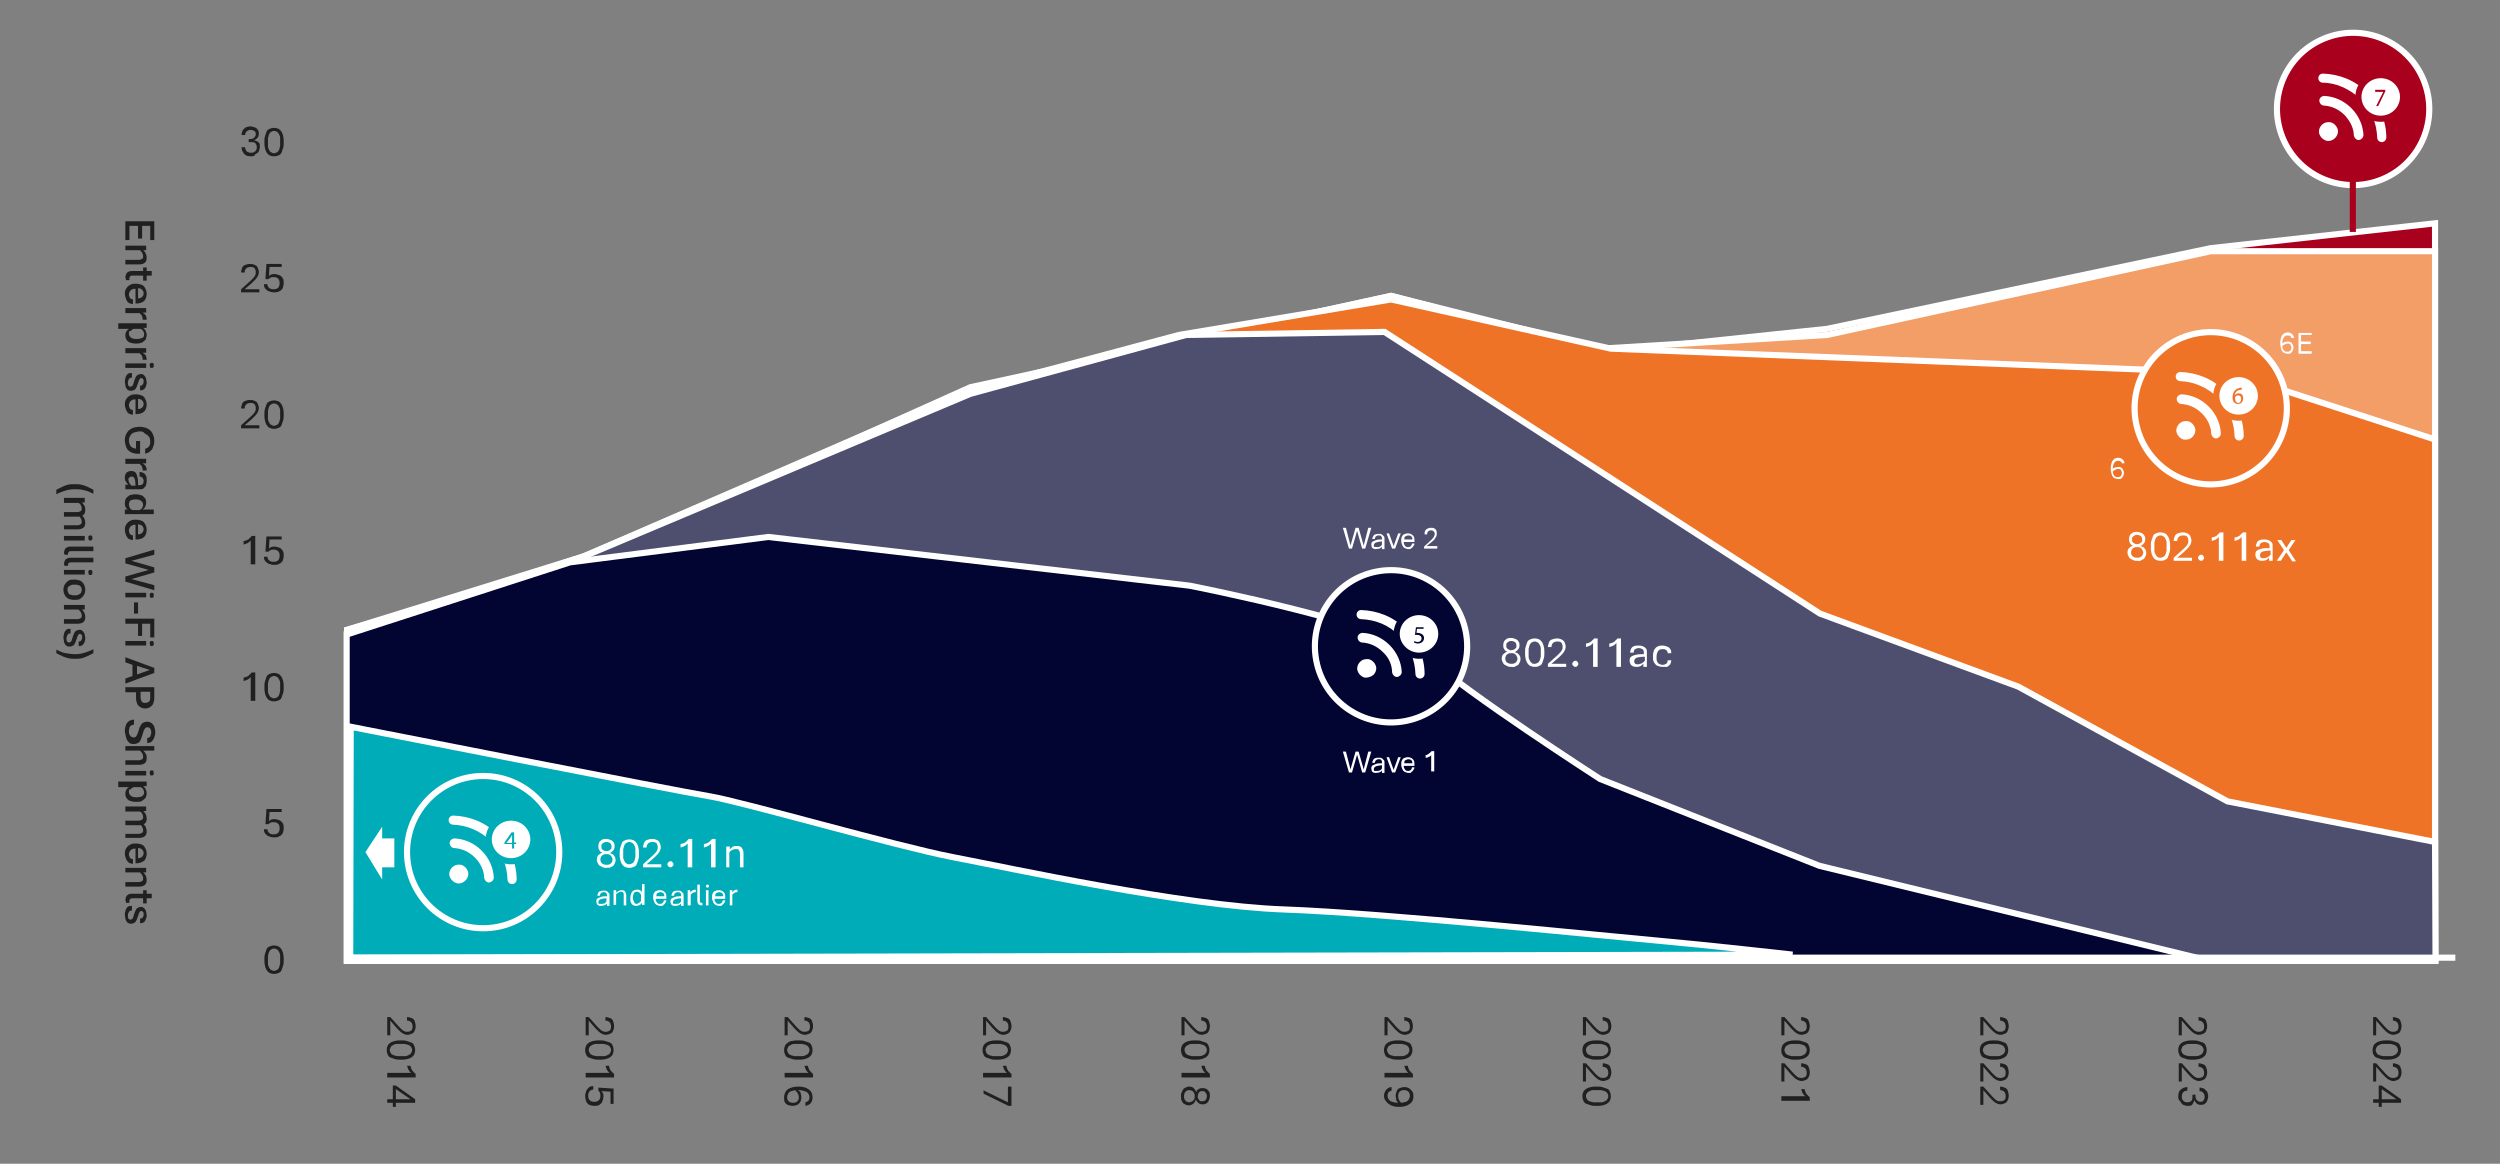 <?xml version="1.0" encoding="UTF-8"?>
<!-- Generator: Adobe Illustrator 28.1.0, SVG Export Plug-In . SVG Version: 6.00 Build 0)  -->
<svg xmlns="http://www.w3.org/2000/svg" xmlns:xlink="http://www.w3.org/1999/xlink" version="1.1" id="Layer_1" x="0px" y="0px" viewBox="0 0 492.6 229.3" style="enable-background:new 0 0 492.6 229.3;" xml:space="preserve">
<rect x="0" y="0" width="492.6" height="229.3" fill="#808080" stroke="none"/>
<style type="text/css">
	.st0{fill:#A9001E;}
	.st1{fill:none;stroke:#FFFFFF;stroke-width:1.21;}
	.st2{fill:#F39D67;}
	.st3{fill:#EE7326;}
	.st4{fill:#4E4F6F;}
	.st5{clip-path:url(#SVGID_00000116926904208157826510000017832348748570724030_);fill:#020432;}
	.st6{clip-path:url(#SVGID_00000116926904208157826510000017832348748570724030_);fill:none;stroke:#FFFFFF;stroke-width:1.21;}
	.st7{clip-path:url(#SVGID_00000116926904208157826510000017832348748570724030_);fill:#00ACB8;}
	.st8{fill:none;stroke:#C7C7C7;stroke-width:0.303;}
	.st9{fill:#202020;}
	.st10{clip-path:url(#SVGID_00000072981669737443246400000004470408217878569365_);fill:#EE7326;}
	.st11{clip-path:url(#SVGID_00000072981669737443246400000004470408217878569365_);fill:none;stroke:#FFFFFF;stroke-width:1.21;}
	.st12{fill:#FFFFFF;}
	.st13{clip-path:url(#SVGID_00000181084587390826776900000016332221666690149772_);fill:#FFFFFF;}
	.st14{clip-path:url(#SVGID_00000181084587390826776900000016332221666690149772_);fill:none;stroke:#EE7326;stroke-width:1.21;}
	.st15{clip-path:url(#SVGID_00000032611904841089364590000015978874365017799610_);fill:#00ACB8;}
	.st16{clip-path:url(#SVGID_00000032611904841089364590000015978874365017799610_);fill:none;stroke:#FFFFFF;stroke-width:1.21;}
	.st17{clip-path:url(#SVGID_00000088121573961139341270000000251541181158187158_);fill:#FFFFFF;}
	.st18{clip-path:url(#SVGID_00000088121573961139341270000000251541181158187158_);fill:none;stroke:#00ACB8;stroke-width:1.21;}
	.st19{fill:#00ACB8;}
	.st20{clip-path:url(#SVGID_00000041268296795906053460000006430215261744755859_);fill:#020432;}
	.st21{clip-path:url(#SVGID_00000041268296795906053460000006430215261744755859_);fill:none;stroke:#FFFFFF;stroke-width:1.21;}
	.st22{clip-path:url(#SVGID_00000009587176004262223360000014196510323040718739_);fill:#FFFFFF;}
	.st23{clip-path:url(#SVGID_00000009587176004262223360000014196510323040718739_);fill:none;stroke:#020432;stroke-width:1.21;}
	.st24{fill:#020432;}
	.st25{clip-path:url(#SVGID_00000113347608657492692460000007357130381390318774_);fill:#A9001E;}
	.st26{clip-path:url(#SVGID_00000113347608657492692460000007357130381390318774_);fill:none;stroke:#FFFFFF;stroke-width:1.21;}
	.st27{clip-path:url(#SVGID_00000066491189566452721800000014862449825139070853_);fill:#FFFFFF;}
	.st28{clip-path:url(#SVGID_00000066491189566452721800000014862449825139070853_);fill:none;stroke:#A9001E;stroke-width:1.21;}
	.st29{fill:none;stroke:#A9001E;stroke-width:1.21;}
</style>
<polygon class="st0" points="479.8,44 479.8,189.3 68.4,189.3 68.4,124.1 114.4,110.8 191.2,76.3 274.1,58.3 316.1,69.4 360,64.8   435.6,48.9 "></polygon>
<polygon class="st1" points="479.8,44 479.8,189.3 68.4,189.3 68.4,124.1 114.4,110.8 191.2,76.3 274.1,58.3 316.1,69.4 360,64.8   435.6,48.9 "></polygon>
<polygon class="st2" points="479.8,49.5 479.8,189.3 68.4,189.3 68.4,124.1 115.1,109.6 191.9,76.3 274.1,58.3 315.4,68.7 360,66   435.6,49.5 "></polygon>
<polygon class="st1" points="479.8,49.5 479.8,189.3 68.4,189.3 68.4,124.1 115.1,109.6 191.9,76.3 274.1,58.3 315.4,68.7 360,66   435.6,49.5 "></polygon>
<polygon class="st3" points="479.8,86.6 479.8,189.3 68.4,189.3 68.4,125 115.1,109.6 191.9,76.8 232.3,66 274.1,59 317.4,68.7   439.5,73.5 "></polygon>
<polygon class="st1" points="479.8,86.6 479.8,189.3 68.4,189.3 68.4,125 115.1,109.6 191.9,76.8 232.3,66 274.1,59 317.4,68.7   439.5,73.5 "></polygon>
<polygon class="st4" points="68.4,124.3 112.3,110.8 191.2,77.6 233.7,66 272.8,65.4 358.6,120.9 397.7,135.3 438.9,157.9   479.8,165.9 479.9,189.3 68.4,189.3 "></polygon>
<polygon class="st1" points="68.4,124.3 112.3,110.8 191.2,77.6 233.7,66 272.8,65.4 358.6,120.9 397.7,135.3 438.9,157.9   479.8,165.9 479.9,189.3 68.4,189.3 "></polygon>
<g>
	<defs>
		<rect id="SVGID_1_" x="8" width="478.1" height="274.1"></rect>
	</defs>
	<clipPath id="SVGID_00000179627327172815947350000005734228078652609958_">
		<use xlink:href="#SVGID_1_" style="overflow:visible;"></use>
	</clipPath>
	<path style="clip-path:url(#SVGID_00000179627327172815947350000005734228078652609958_);fill:#020432;" d="M68.4,125l43.9-14.2   l39.1-5l83,9.6c0,0,40.5,7.9,47.3,14.4c6.9,6.5,33.6,23.7,33.6,23.7l43.2,17.1l76.8,18.7h-367V125z"></path>
	
		<path style="clip-path:url(#SVGID_00000179627327172815947350000005734228078652609958_);fill:none;stroke:#FFFFFF;stroke-width:1.21;" d="   M68.4,125l43.9-14.2l39.1-5l83,9.6c0,0,40.5,7.9,47.3,14.4c6.9,6.5,33.6,23.7,33.6,23.7l43.2,17.1l76.8,18.7h-367V125z"></path>
	<path style="clip-path:url(#SVGID_00000179627327172815947350000005734228078652609958_);fill:#00ACB8;" d="M69.1,143.2   c0,0,64.5,12.7,70.7,13.7c6.2,1,37,9.9,48,12c11,2.1,45.3,9.6,65.2,10.3c19.9,0.7,66.1,5.5,74.2,6.2c8.1,0.7,26,2.7,26,2.7   L69,188.7L69.1,143.2z"></path>
	
		<path style="clip-path:url(#SVGID_00000179627327172815947350000005734228078652609958_);fill:none;stroke:#FFFFFF;stroke-width:1.21;" d="   M69.1,143.2c0,0,64.5,12.7,70.7,13.7c6.2,1,37,9.9,48,12c11,2.1,45.3,9.6,65.2,10.3c19.9,0.7,66.1,5.5,74.2,6.2   c8.1,0.7,26,2.7,26,2.7L69,188.7L69.1,143.2z"></path>
</g>
<line class="st1" x1="68.4" y1="188.7" x2="483.8" y2="188.7"></line>
<path class="st8" d="M56.9,157.7"></path>
<path class="st8" d="M56.9,124.7"></path>
<path class="st8" d="M56.9,91.7"></path>
<path class="st8" d="M56.9,58.6"></path>
<path class="st8" d="M56.9,25.6"></path>
<g>
	<path class="st9" d="M49.5,30.8c-0.6,0-1.1-0.1-1.4-0.5s-0.5-0.7-0.5-1.3h0.7c0,0.3,0.1,0.6,0.3,0.8c0.2,0.2,0.5,0.3,0.9,0.3   c0.4,0,0.6-0.1,0.8-0.3c0.2-0.2,0.3-0.4,0.3-0.8c0-0.3-0.1-0.6-0.3-0.8c-0.2-0.2-0.5-0.2-0.9-0.2H49v-0.6h0.3   c0.4,0,0.6-0.1,0.8-0.3c0.2-0.2,0.3-0.4,0.3-0.7c0-0.3-0.1-0.5-0.3-0.6s-0.4-0.2-0.7-0.2c-0.3,0-0.6,0.1-0.8,0.3   c-0.2,0.2-0.3,0.4-0.3,0.7h-0.7c0-0.3,0.1-0.6,0.2-0.9c0.1-0.2,0.4-0.4,0.6-0.6c0.3-0.1,0.6-0.2,0.9-0.2c0.3,0,0.6,0.1,0.9,0.2   s0.5,0.3,0.6,0.5c0.2,0.2,0.2,0.5,0.2,0.8c0,0.3-0.1,0.6-0.3,0.8s-0.4,0.4-0.7,0.4c0.3,0.1,0.6,0.2,0.9,0.4s0.3,0.5,0.3,0.9   c0,0.4-0.1,0.6-0.2,0.9s-0.4,0.4-0.7,0.6C50.2,30.7,49.9,30.8,49.5,30.8z"></path>
	<path class="st9" d="M54,30.8c-0.4,0-0.7-0.1-0.9-0.2c-0.2-0.1-0.4-0.3-0.6-0.6c-0.1-0.3-0.3-0.6-0.3-0.9c-0.1-0.3-0.1-0.7-0.1-1.1   c0-0.4,0-0.8,0.1-1.1c0.1-0.3,0.2-0.6,0.3-0.9c0.1-0.3,0.3-0.5,0.6-0.6c0.2-0.1,0.5-0.2,0.9-0.2c0.4,0,0.7,0.1,0.9,0.2   s0.4,0.3,0.6,0.6c0.1,0.3,0.3,0.6,0.3,0.9c0.1,0.3,0.1,0.7,0.1,1.1c0,0.4,0,0.8-0.1,1.1c-0.1,0.3-0.2,0.6-0.3,0.9s-0.3,0.5-0.6,0.6   C54.7,30.7,54.4,30.8,54,30.8z M54,30.2c0.2,0,0.4-0.1,0.6-0.2c0.2-0.1,0.3-0.3,0.4-0.5c0.1-0.2,0.1-0.5,0.2-0.7c0-0.3,0-0.5,0-0.8   c0-0.3,0-0.5,0-0.8c0-0.3-0.1-0.5-0.2-0.7c-0.1-0.2-0.2-0.4-0.4-0.5s-0.3-0.2-0.6-0.2s-0.4,0.1-0.6,0.2s-0.3,0.3-0.4,0.5   s-0.1,0.5-0.2,0.7c0,0.3,0,0.5,0,0.8c0,0.3,0,0.5,0,0.8c0,0.3,0.1,0.5,0.2,0.7c0.1,0.2,0.2,0.4,0.4,0.5   C53.6,30.1,53.8,30.2,54,30.2z"></path>
</g>
<g>
	<path class="st9" d="M47.5,57.5V57l2-1.8c0.3-0.3,0.6-0.6,0.7-0.8c0.2-0.3,0.2-0.5,0.2-0.8c0-0.3-0.1-0.5-0.2-0.7   c-0.2-0.2-0.4-0.3-0.8-0.3c-0.4,0-0.7,0.1-0.9,0.3c-0.2,0.2-0.3,0.5-0.3,0.8h-0.7c0-0.3,0.1-0.6,0.2-0.9c0.1-0.3,0.3-0.5,0.6-0.6   c0.3-0.1,0.6-0.2,1-0.2c0.4,0,0.7,0.1,0.9,0.2c0.3,0.1,0.5,0.3,0.6,0.6s0.2,0.5,0.2,0.8c0,0.3-0.1,0.6-0.2,0.8   c-0.1,0.2-0.3,0.5-0.5,0.7c-0.2,0.2-0.4,0.4-0.6,0.6l-1.5,1.3h2.9v0.6H47.5z"></path>
	<path class="st9" d="M54,57.6c-0.4,0-0.7-0.1-1-0.2c-0.3-0.1-0.5-0.3-0.7-0.5c-0.2-0.2-0.3-0.5-0.3-0.9h0.7c0,0.3,0.1,0.5,0.3,0.7   c0.2,0.2,0.5,0.3,0.9,0.3c0.4,0,0.7-0.1,0.9-0.3s0.3-0.5,0.3-0.9c0-0.4-0.1-0.7-0.3-0.9c-0.2-0.2-0.5-0.3-0.8-0.3   c-0.3,0-0.5,0-0.7,0.1c-0.2,0.1-0.3,0.2-0.4,0.3h-0.6l0.2-3h3v0.6h-2.4L53,54.4c0.1-0.1,0.2-0.2,0.4-0.3s0.4-0.1,0.7-0.1   c0.3,0,0.6,0.1,0.9,0.2c0.3,0.1,0.5,0.3,0.7,0.6s0.2,0.6,0.2,1c0,0.4-0.1,0.7-0.2,1c-0.2,0.3-0.4,0.5-0.7,0.6   C54.7,57.6,54.4,57.6,54,57.6z"></path>
</g>
<g>
	<path class="st9" d="M47.5,84.4v-0.6l2-1.8c0.3-0.3,0.6-0.6,0.7-0.8c0.2-0.3,0.2-0.5,0.2-0.8c0-0.3-0.1-0.5-0.2-0.7   c-0.2-0.2-0.4-0.3-0.8-0.3c-0.4,0-0.7,0.1-0.9,0.3c-0.2,0.2-0.3,0.5-0.3,0.8h-0.7c0-0.3,0.1-0.6,0.2-0.9c0.1-0.3,0.3-0.5,0.6-0.6   c0.3-0.1,0.6-0.2,1-0.2c0.4,0,0.7,0.1,0.9,0.2c0.3,0.1,0.5,0.3,0.6,0.6s0.2,0.5,0.2,0.8c0,0.3-0.1,0.6-0.2,0.8   c-0.1,0.2-0.3,0.5-0.5,0.7c-0.2,0.2-0.4,0.4-0.6,0.6l-1.5,1.3h2.9v0.6H47.5z"></path>
	<path class="st9" d="M54,84.5c-0.4,0-0.7-0.1-0.9-0.2c-0.2-0.1-0.4-0.3-0.6-0.6c-0.1-0.3-0.3-0.6-0.3-0.9c-0.1-0.3-0.1-0.7-0.1-1.1   c0-0.4,0-0.8,0.1-1.1c0.1-0.3,0.2-0.6,0.3-0.9c0.1-0.3,0.3-0.5,0.6-0.6c0.2-0.1,0.5-0.2,0.9-0.2c0.4,0,0.7,0.1,0.9,0.2   s0.4,0.3,0.6,0.6c0.1,0.3,0.3,0.6,0.3,0.9c0.1,0.3,0.1,0.7,0.1,1.1c0,0.4,0,0.8-0.1,1.1c-0.1,0.3-0.2,0.6-0.3,0.9s-0.3,0.5-0.6,0.6   C54.7,84.4,54.4,84.5,54,84.5z M54,83.9c0.2,0,0.4-0.1,0.6-0.2c0.2-0.1,0.3-0.3,0.4-0.5c0.1-0.2,0.1-0.5,0.2-0.7c0-0.3,0-0.5,0-0.8   c0-0.3,0-0.5,0-0.8c0-0.3-0.1-0.5-0.2-0.7c-0.1-0.2-0.2-0.4-0.4-0.5s-0.3-0.2-0.6-0.2s-0.4,0.1-0.6,0.2s-0.3,0.3-0.4,0.5   s-0.1,0.5-0.2,0.7c0,0.3,0,0.5,0,0.8c0,0.3,0,0.5,0,0.8c0,0.3,0.1,0.5,0.2,0.7c0.1,0.2,0.2,0.4,0.4,0.5   C53.6,83.8,53.8,83.9,54,83.9z"></path>
</g>
<g>
	<path class="st9" d="M49.4,111.2v-4.7c-0.1,0.1-0.2,0.2-0.3,0.3s-0.3,0.2-0.5,0.3c-0.2,0.1-0.4,0.1-0.6,0.2v-0.7   c0.2,0,0.5-0.1,0.7-0.2c0.2-0.1,0.4-0.2,0.5-0.4c0.2-0.1,0.3-0.3,0.4-0.4h0.7v5.6H49.4z"></path>
	<path class="st9" d="M54,111.3c-0.4,0-0.7-0.1-1-0.2c-0.3-0.1-0.5-0.3-0.7-0.5c-0.2-0.2-0.3-0.5-0.3-0.9h0.7c0,0.3,0.1,0.5,0.3,0.7   c0.2,0.2,0.5,0.3,0.9,0.3c0.4,0,0.7-0.1,0.9-0.3s0.3-0.5,0.3-0.9c0-0.4-0.1-0.7-0.3-0.9c-0.2-0.2-0.5-0.3-0.8-0.3   c-0.3,0-0.5,0-0.7,0.1c-0.2,0.1-0.3,0.2-0.4,0.3h-0.6l0.2-3h3v0.6h-2.4l-0.1,1.8c0.1-0.1,0.2-0.2,0.4-0.3s0.4-0.1,0.7-0.1   c0.3,0,0.6,0.1,0.9,0.2c0.3,0.1,0.5,0.3,0.7,0.6s0.2,0.6,0.2,1c0,0.4-0.1,0.7-0.2,1c-0.2,0.3-0.4,0.5-0.7,0.6   C54.7,111.3,54.4,111.3,54,111.3z"></path>
</g>
<g>
	<path class="st9" d="M49.4,138.1v-4.7c-0.1,0.1-0.2,0.2-0.3,0.3s-0.3,0.2-0.5,0.3c-0.2,0.1-0.4,0.1-0.6,0.2v-0.7   c0.2,0,0.5-0.1,0.7-0.2c0.2-0.1,0.4-0.2,0.5-0.4c0.2-0.1,0.3-0.3,0.4-0.4h0.7v5.6H49.4z"></path>
	<path class="st9" d="M54,138.2c-0.4,0-0.7-0.1-0.9-0.2c-0.2-0.1-0.4-0.3-0.6-0.6c-0.1-0.3-0.3-0.6-0.3-0.9   c-0.1-0.3-0.1-0.7-0.1-1.1c0-0.4,0-0.8,0.1-1.1c0.1-0.3,0.2-0.6,0.3-0.9c0.1-0.3,0.3-0.5,0.6-0.6c0.2-0.1,0.5-0.2,0.9-0.2   c0.4,0,0.7,0.1,0.9,0.2s0.4,0.3,0.6,0.6c0.1,0.3,0.3,0.6,0.3,0.9c0.1,0.3,0.1,0.7,0.1,1.1c0,0.4,0,0.8-0.1,1.1   c-0.1,0.3-0.2,0.6-0.3,0.9s-0.3,0.5-0.6,0.6C54.7,138.1,54.4,138.2,54,138.2z M54,137.6c0.2,0,0.4-0.1,0.6-0.2   c0.2-0.1,0.3-0.3,0.4-0.5c0.1-0.2,0.1-0.5,0.2-0.7c0-0.3,0-0.5,0-0.8c0-0.3,0-0.5,0-0.8c0-0.3-0.1-0.5-0.2-0.7   c-0.1-0.2-0.2-0.4-0.4-0.5s-0.3-0.2-0.6-0.2s-0.4,0.1-0.6,0.2s-0.3,0.3-0.4,0.5s-0.1,0.5-0.2,0.7c0,0.3,0,0.5,0,0.8   c0,0.3,0,0.5,0,0.8c0,0.3,0.1,0.5,0.2,0.7c0.1,0.2,0.2,0.4,0.4,0.5C53.6,137.5,53.8,137.6,54,137.6z"></path>
</g>
<g>
	<path class="st9" d="M54,165c-0.4,0-0.7-0.1-1-0.2c-0.3-0.1-0.5-0.3-0.7-0.5c-0.2-0.2-0.3-0.5-0.3-0.9h0.7c0,0.3,0.1,0.5,0.3,0.7   c0.2,0.2,0.5,0.3,0.9,0.3c0.4,0,0.7-0.1,0.9-0.3s0.3-0.5,0.3-0.9c0-0.4-0.1-0.7-0.3-0.9c-0.2-0.2-0.5-0.3-0.8-0.3   c-0.3,0-0.5,0-0.7,0.1s-0.3,0.2-0.4,0.3h-0.6l0.2-3h3v0.6h-2.4l-0.1,1.8c0.1-0.1,0.2-0.2,0.4-0.3c0.2-0.1,0.4-0.1,0.7-0.1   c0.3,0,0.6,0.1,0.9,0.2c0.3,0.1,0.5,0.3,0.7,0.6s0.2,0.6,0.2,1c0,0.4-0.1,0.7-0.2,1c-0.2,0.3-0.4,0.5-0.7,0.6   C54.7,165,54.4,165,54,165z"></path>
</g>
<g>
	<path class="st9" d="M54,191.9c-0.4,0-0.7-0.1-0.9-0.2c-0.2-0.1-0.4-0.3-0.6-0.6c-0.1-0.3-0.3-0.6-0.3-0.9   c-0.1-0.3-0.1-0.7-0.1-1.1c0-0.4,0-0.8,0.1-1.1c0.1-0.3,0.2-0.6,0.3-0.9c0.1-0.3,0.3-0.5,0.6-0.6c0.2-0.1,0.5-0.2,0.9-0.2   s0.7,0.1,0.9,0.2c0.2,0.1,0.4,0.3,0.6,0.6c0.1,0.3,0.3,0.6,0.3,0.9c0.1,0.3,0.1,0.7,0.1,1.1c0,0.4,0,0.8-0.1,1.1   c-0.1,0.3-0.2,0.6-0.3,0.9s-0.3,0.5-0.6,0.6C54.7,191.8,54.4,191.9,54,191.9z M54,191.3c0.2,0,0.4-0.1,0.6-0.2   c0.2-0.1,0.3-0.3,0.4-0.5c0.1-0.2,0.1-0.5,0.2-0.7c0-0.3,0-0.5,0-0.8c0-0.3,0-0.5,0-0.8c0-0.3-0.1-0.5-0.2-0.7   c-0.1-0.2-0.2-0.4-0.4-0.5s-0.3-0.2-0.6-0.2s-0.4,0.1-0.6,0.2c-0.2,0.1-0.3,0.3-0.4,0.5s-0.1,0.5-0.2,0.7c0,0.3,0,0.5,0,0.8   c0,0.3,0,0.5,0,0.8c0,0.3,0.1,0.5,0.2,0.7c0.1,0.2,0.2,0.4,0.4,0.5C53.6,191.2,53.8,191.3,54,191.3z"></path>
</g>
<g>
	<path class="st9" d="M76.3,200.4h0.6l1.8,2c0.3,0.3,0.6,0.6,0.8,0.7c0.3,0.2,0.5,0.2,0.8,0.2c0.3,0,0.5-0.1,0.7-0.2   c0.2-0.2,0.3-0.4,0.3-0.8c0-0.4-0.1-0.7-0.3-0.9c-0.2-0.2-0.5-0.3-0.8-0.3v-0.7c0.3,0,0.6,0.1,0.9,0.2c0.3,0.1,0.5,0.3,0.6,0.6   c0.1,0.3,0.2,0.6,0.2,1c0,0.4-0.1,0.7-0.2,0.9c-0.1,0.3-0.3,0.5-0.6,0.6s-0.5,0.2-0.8,0.2c-0.3,0-0.6-0.1-0.8-0.2   c-0.2-0.1-0.5-0.3-0.7-0.5c-0.2-0.2-0.4-0.4-0.6-0.6l-1.3-1.5v2.9h-0.6V200.4z"></path>
	<path class="st9" d="M76.2,206.9c0-0.4,0.1-0.7,0.2-0.9c0.1-0.2,0.3-0.4,0.6-0.6c0.3-0.1,0.6-0.3,0.9-0.3c0.3-0.1,0.7-0.1,1.1-0.1   c0.4,0,0.8,0,1.1,0.1c0.3,0.1,0.6,0.2,0.9,0.3c0.3,0.1,0.5,0.3,0.6,0.6c0.1,0.2,0.2,0.5,0.2,0.9c0,0.4-0.1,0.7-0.2,0.9   s-0.3,0.4-0.6,0.6c-0.3,0.1-0.6,0.3-0.9,0.3c-0.3,0.1-0.7,0.1-1.1,0.1c-0.4,0-0.8,0-1.1-0.1c-0.3-0.1-0.6-0.2-0.9-0.3   s-0.5-0.3-0.6-0.6C76.3,207.6,76.2,207.3,76.2,206.9z M76.8,206.9c0,0.2,0.1,0.4,0.2,0.6c0.1,0.2,0.3,0.3,0.5,0.4   c0.2,0.1,0.5,0.1,0.7,0.2c0.3,0,0.5,0,0.8,0c0.3,0,0.5,0,0.8,0c0.3,0,0.5-0.1,0.7-0.2c0.2-0.1,0.4-0.2,0.5-0.4s0.2-0.3,0.2-0.6   s-0.1-0.4-0.2-0.6s-0.3-0.3-0.5-0.4s-0.5-0.1-0.7-0.2c-0.3,0-0.5,0-0.8,0c-0.3,0-0.5,0-0.8,0c-0.3,0-0.5,0.1-0.7,0.2   c-0.2,0.1-0.4,0.2-0.5,0.4C76.9,206.5,76.8,206.7,76.8,206.9z"></path>
	<path class="st9" d="M76.3,211.4H81c-0.1-0.1-0.2-0.2-0.3-0.3c-0.1-0.1-0.2-0.3-0.3-0.5c-0.1-0.2-0.1-0.4-0.2-0.6h0.7   c0,0.2,0.1,0.5,0.2,0.7c0.1,0.2,0.2,0.4,0.4,0.5c0.1,0.2,0.3,0.3,0.4,0.4v0.7h-5.6V211.4z"></path>
	<path class="st9" d="M76.3,216.6h1.1v-2.7h0.6l3.8,2.7v0.7H78v0.8h-0.6v-0.8h-1.1V216.6z M78,214.6v2h2.9L78,214.6z"></path>
</g>
<g>
	<path class="st9" d="M272.8,200.4h0.6l1.8,2c0.3,0.3,0.6,0.6,0.8,0.7c0.3,0.2,0.5,0.2,0.8,0.2c0.3,0,0.5-0.1,0.7-0.2   s0.3-0.4,0.3-0.8c0-0.4-0.1-0.7-0.3-0.9c-0.2-0.2-0.5-0.3-0.8-0.3v-0.7c0.3,0,0.6,0.1,0.9,0.2c0.3,0.1,0.5,0.3,0.6,0.6   s0.2,0.6,0.2,1c0,0.4-0.1,0.7-0.2,0.9s-0.3,0.5-0.6,0.6s-0.5,0.2-0.8,0.2c-0.3,0-0.6-0.1-0.8-0.2s-0.5-0.3-0.7-0.5   c-0.2-0.2-0.4-0.4-0.6-0.6l-1.3-1.5v2.9h-0.6V200.4z"></path>
	<path class="st9" d="M272.7,206.9c0-0.4,0.1-0.7,0.2-0.9c0.1-0.2,0.3-0.4,0.6-0.6c0.3-0.1,0.6-0.3,0.9-0.3c0.3-0.1,0.7-0.1,1.1-0.1   c0.4,0,0.8,0,1.1,0.1c0.3,0.1,0.6,0.2,0.9,0.3c0.3,0.1,0.5,0.3,0.6,0.6c0.1,0.2,0.2,0.5,0.2,0.9s-0.1,0.7-0.2,0.9   c-0.1,0.2-0.3,0.4-0.6,0.6c-0.3,0.1-0.6,0.3-0.9,0.3c-0.3,0.1-0.7,0.1-1.1,0.1c-0.4,0-0.8,0-1.1-0.1c-0.3-0.1-0.6-0.2-0.9-0.3   s-0.5-0.3-0.6-0.6C272.8,207.6,272.7,207.3,272.7,206.9z M273.3,206.9c0,0.2,0.1,0.4,0.2,0.6c0.1,0.2,0.3,0.3,0.5,0.4   c0.2,0.1,0.5,0.1,0.7,0.2c0.3,0,0.5,0,0.8,0c0.3,0,0.5,0,0.8,0c0.3,0,0.5-0.1,0.7-0.2c0.2-0.1,0.4-0.2,0.5-0.4s0.2-0.3,0.2-0.6   s-0.1-0.4-0.2-0.6c-0.1-0.2-0.3-0.3-0.5-0.4s-0.5-0.1-0.7-0.2c-0.3,0-0.5,0-0.8,0c-0.3,0-0.5,0-0.8,0c-0.3,0-0.5,0.1-0.7,0.2   c-0.2,0.1-0.4,0.2-0.5,0.4C273.4,206.5,273.3,206.7,273.3,206.9z"></path>
	<path class="st9" d="M272.8,211.4h4.7c-0.1-0.1-0.2-0.2-0.3-0.3s-0.2-0.3-0.3-0.5c-0.1-0.2-0.1-0.4-0.2-0.6h0.7   c0,0.2,0.1,0.5,0.2,0.7c0.1,0.2,0.2,0.4,0.4,0.5c0.1,0.2,0.3,0.3,0.4,0.4v0.7h-5.6V211.4z"></path>
	<path class="st9" d="M272.7,215.9c0-0.3,0.1-0.6,0.2-0.8c0.1-0.2,0.3-0.5,0.5-0.6c0.2-0.2,0.5-0.3,0.8-0.3v0.7   c-0.2,0-0.4,0.2-0.6,0.3c-0.1,0.2-0.2,0.4-0.2,0.7c0,0.4,0.2,0.8,0.5,1s0.9,0.4,1.7,0.4h0.2c0.5,0,0.9-0.1,1.2-0.2   c0.3-0.1,0.5-0.3,0.6-0.5s0.2-0.4,0.2-0.6c0-0.4-0.1-0.7-0.3-0.9c-0.2-0.2-0.5-0.3-0.9-0.3s-0.6,0.1-0.8,0.3   c-0.2,0.2-0.3,0.4-0.3,0.8c0,0.3,0,0.5,0.1,0.7c0.1,0.2,0.2,0.4,0.3,0.5s0.3,0.3,0.4,0.4l-0.5,0.1c-0.2-0.1-0.3-0.2-0.4-0.4   c-0.1-0.2-0.3-0.3-0.3-0.6s-0.1-0.5-0.1-0.7c0-0.3,0.1-0.6,0.2-0.9s0.3-0.5,0.6-0.6c0.3-0.1,0.6-0.2,0.9-0.2c0.4,0,0.7,0.1,0.9,0.2   c0.3,0.2,0.5,0.4,0.7,0.7s0.2,0.6,0.2,1c0,0.4-0.1,0.7-0.3,1s-0.5,0.5-0.9,0.7c-0.4,0.2-1,0.3-1.6,0.3c-0.7,0-1.2-0.1-1.6-0.3   c-0.4-0.2-0.7-0.4-0.9-0.7C272.8,216.7,272.7,216.3,272.7,215.9z"></path>
</g>
<g>
	<path class="st9" d="M467.6,200.4h0.6l1.8,2c0.3,0.3,0.6,0.6,0.8,0.7c0.3,0.2,0.5,0.2,0.8,0.2c0.3,0,0.5-0.1,0.7-0.2   c0.2-0.2,0.3-0.4,0.3-0.8c0-0.4-0.1-0.7-0.3-0.9c-0.2-0.2-0.5-0.3-0.8-0.3v-0.7c0.3,0,0.6,0.1,0.9,0.2c0.3,0.1,0.5,0.3,0.6,0.6   c0.1,0.3,0.2,0.6,0.2,1c0,0.4-0.1,0.7-0.2,0.9c-0.1,0.3-0.3,0.5-0.6,0.6s-0.5,0.2-0.8,0.2c-0.3,0-0.6-0.1-0.8-0.2   c-0.2-0.1-0.5-0.3-0.7-0.5c-0.2-0.2-0.4-0.4-0.6-0.6l-1.3-1.5v2.9h-0.6V200.4z"></path>
	<path class="st9" d="M467.5,206.9c0-0.4,0.1-0.7,0.2-0.9c0.1-0.2,0.3-0.4,0.6-0.6c0.3-0.1,0.6-0.3,0.9-0.3c0.3-0.1,0.7-0.1,1.1-0.1   c0.4,0,0.8,0,1.1,0.1c0.3,0.1,0.6,0.2,0.9,0.3c0.3,0.1,0.5,0.3,0.6,0.6c0.1,0.2,0.2,0.5,0.2,0.9c0,0.4-0.1,0.7-0.2,0.9   s-0.3,0.4-0.6,0.6c-0.3,0.1-0.6,0.3-0.9,0.3c-0.3,0.1-0.7,0.1-1.1,0.1c-0.4,0-0.8,0-1.1-0.1c-0.3-0.1-0.6-0.2-0.9-0.3   s-0.5-0.3-0.6-0.6C467.5,207.6,467.5,207.3,467.5,206.9z M468.1,206.9c0,0.2,0.1,0.4,0.2,0.6c0.1,0.2,0.3,0.3,0.5,0.4   c0.2,0.1,0.5,0.1,0.7,0.2c0.3,0,0.5,0,0.8,0c0.3,0,0.5,0,0.8,0c0.3,0,0.5-0.1,0.7-0.2c0.2-0.1,0.4-0.2,0.5-0.4s0.2-0.3,0.2-0.6   s-0.1-0.4-0.2-0.6s-0.3-0.3-0.5-0.4s-0.5-0.1-0.7-0.2c-0.3,0-0.5,0-0.8,0c-0.3,0-0.5,0-0.8,0c-0.3,0-0.5,0.1-0.7,0.2   c-0.2,0.1-0.4,0.2-0.5,0.4C468.2,206.5,468.1,206.7,468.1,206.9z"></path>
	<path class="st9" d="M467.6,209.5h0.6l1.8,2c0.3,0.3,0.6,0.6,0.8,0.7c0.3,0.2,0.5,0.2,0.8,0.2c0.3,0,0.5-0.1,0.7-0.2   s0.3-0.4,0.3-0.8c0-0.4-0.1-0.7-0.3-0.9c-0.2-0.2-0.5-0.3-0.8-0.3v-0.7c0.3,0,0.6,0.1,0.9,0.2c0.3,0.1,0.5,0.3,0.6,0.6   s0.2,0.6,0.2,1c0,0.4-0.1,0.7-0.2,0.9s-0.3,0.5-0.6,0.6s-0.5,0.2-0.8,0.2c-0.3,0-0.6-0.1-0.8-0.2s-0.5-0.3-0.7-0.5   c-0.2-0.2-0.4-0.4-0.6-0.6l-1.3-1.5v2.9h-0.6V209.5z"></path>
	<path class="st9" d="M467.6,216.6h1.1v-2.7h0.6l3.8,2.7v0.7h-3.8v0.8h-0.6v-0.8h-1.1V216.6z M469.3,214.6v2h2.9L469.3,214.6z"></path>
</g>
<g>
	<path class="st9" d="M115.4,200.4h0.6l1.8,2c0.3,0.3,0.6,0.6,0.8,0.7c0.3,0.2,0.5,0.2,0.8,0.2c0.3,0,0.5-0.1,0.7-0.2   c0.2-0.2,0.3-0.4,0.3-0.8c0-0.4-0.1-0.7-0.3-0.9c-0.2-0.2-0.5-0.3-0.8-0.3v-0.7c0.3,0,0.6,0.1,0.9,0.2c0.3,0.1,0.5,0.3,0.6,0.6   c0.1,0.3,0.2,0.6,0.2,1c0,0.4-0.1,0.7-0.2,0.9c-0.1,0.3-0.3,0.5-0.6,0.6s-0.5,0.2-0.8,0.2c-0.3,0-0.6-0.1-0.8-0.2   c-0.2-0.1-0.5-0.3-0.7-0.5c-0.2-0.2-0.4-0.4-0.6-0.6l-1.3-1.5v2.9h-0.6V200.4z"></path>
	<path class="st9" d="M115.3,206.9c0-0.4,0.1-0.7,0.2-0.9c0.1-0.2,0.3-0.4,0.6-0.6c0.3-0.1,0.6-0.3,0.9-0.3c0.3-0.1,0.7-0.1,1.1-0.1   c0.4,0,0.8,0,1.1,0.1c0.3,0.1,0.6,0.2,0.9,0.3c0.3,0.1,0.5,0.3,0.6,0.6c0.1,0.2,0.2,0.5,0.2,0.9c0,0.4-0.1,0.7-0.2,0.9   s-0.3,0.4-0.6,0.6c-0.3,0.1-0.6,0.3-0.9,0.3c-0.3,0.1-0.7,0.1-1.1,0.1c-0.4,0-0.8,0-1.1-0.1c-0.3-0.1-0.6-0.2-0.9-0.3   s-0.5-0.3-0.6-0.6C115.4,207.6,115.3,207.3,115.3,206.9z M116,206.9c0,0.2,0.1,0.4,0.2,0.6c0.1,0.2,0.3,0.3,0.5,0.4   c0.2,0.1,0.5,0.1,0.7,0.2c0.3,0,0.5,0,0.8,0c0.3,0,0.5,0,0.8,0c0.3,0,0.5-0.1,0.7-0.2c0.2-0.1,0.4-0.2,0.5-0.4s0.2-0.3,0.2-0.6   s-0.1-0.4-0.2-0.6s-0.3-0.3-0.5-0.4s-0.5-0.1-0.7-0.2c-0.3,0-0.5,0-0.8,0c-0.3,0-0.5,0-0.8,0c-0.3,0-0.5,0.1-0.7,0.2   c-0.2,0.1-0.4,0.2-0.5,0.4C116,206.5,116,206.7,116,206.9z"></path>
	<path class="st9" d="M115.4,211.4h4.7c-0.1-0.1-0.2-0.2-0.3-0.3c-0.1-0.1-0.2-0.3-0.3-0.5c-0.1-0.2-0.1-0.4-0.2-0.6h0.7   c0,0.2,0.1,0.5,0.2,0.7c0.1,0.2,0.2,0.4,0.4,0.5c0.1,0.2,0.3,0.3,0.4,0.4v0.7h-5.6V211.4z"></path>
	<path class="st9" d="M115.3,216c0-0.4,0.1-0.7,0.2-1c0.1-0.3,0.3-0.5,0.5-0.7c0.2-0.2,0.5-0.3,0.9-0.3v0.7c-0.3,0-0.5,0.1-0.7,0.3   c-0.2,0.2-0.3,0.5-0.3,0.9c0,0.4,0.1,0.7,0.3,0.9s0.5,0.3,0.9,0.3c0.4,0,0.7-0.1,0.9-0.3c0.2-0.2,0.3-0.5,0.3-0.8   c0-0.3,0-0.5-0.1-0.7s-0.2-0.3-0.3-0.4v-0.6l3,0.2v3h-0.6v-2.4l-1.8-0.1c0.1,0.1,0.2,0.2,0.3,0.4c0.1,0.2,0.1,0.4,0.1,0.7   c0,0.3-0.1,0.6-0.2,0.9c-0.1,0.3-0.3,0.5-0.6,0.7s-0.6,0.2-1,0.2c-0.4,0-0.7-0.1-1-0.2c-0.3-0.2-0.5-0.4-0.6-0.7   C115.4,216.7,115.3,216.4,115.3,216z"></path>
</g>
<g>
	<path class="st9" d="M311.9,200.4h0.6l1.8,2c0.3,0.3,0.6,0.6,0.8,0.7c0.3,0.2,0.5,0.2,0.8,0.2c0.3,0,0.5-0.1,0.7-0.2   s0.3-0.4,0.3-0.8c0-0.4-0.1-0.7-0.3-0.9c-0.2-0.2-0.5-0.3-0.8-0.3v-0.7c0.3,0,0.6,0.1,0.9,0.2c0.3,0.1,0.5,0.3,0.6,0.6   s0.2,0.6,0.2,1c0,0.4-0.1,0.7-0.2,0.9s-0.3,0.5-0.6,0.6s-0.5,0.2-0.8,0.2c-0.3,0-0.6-0.1-0.8-0.2s-0.5-0.3-0.7-0.5   c-0.2-0.2-0.4-0.4-0.6-0.6l-1.3-1.5v2.9h-0.6V200.4z"></path>
	<path class="st9" d="M311.8,206.9c0-0.4,0.1-0.7,0.2-0.9c0.1-0.2,0.3-0.4,0.6-0.6c0.3-0.1,0.6-0.3,0.9-0.3c0.3-0.1,0.7-0.1,1.1-0.1   c0.4,0,0.8,0,1.1,0.1c0.3,0.1,0.6,0.2,0.9,0.3c0.3,0.1,0.5,0.3,0.6,0.6c0.1,0.2,0.2,0.5,0.2,0.9s-0.1,0.7-0.2,0.9   c-0.1,0.2-0.3,0.4-0.6,0.6c-0.3,0.1-0.6,0.3-0.9,0.3c-0.3,0.1-0.7,0.1-1.1,0.1c-0.4,0-0.8,0-1.1-0.1c-0.3-0.1-0.6-0.2-0.9-0.3   s-0.5-0.3-0.6-0.6C311.9,207.6,311.8,207.3,311.8,206.9z M312.5,206.9c0,0.2,0.1,0.4,0.2,0.6c0.1,0.2,0.3,0.3,0.5,0.4   c0.2,0.1,0.5,0.1,0.7,0.2c0.3,0,0.5,0,0.8,0c0.3,0,0.5,0,0.8,0c0.3,0,0.5-0.1,0.7-0.2c0.2-0.1,0.4-0.2,0.5-0.4s0.2-0.3,0.2-0.6   s-0.1-0.4-0.2-0.6c-0.1-0.2-0.3-0.3-0.5-0.4s-0.5-0.1-0.7-0.2c-0.3,0-0.5,0-0.8,0c-0.3,0-0.5,0-0.8,0c-0.3,0-0.5,0.1-0.7,0.2   c-0.2,0.1-0.4,0.2-0.5,0.4C312.5,206.5,312.5,206.7,312.5,206.9z"></path>
	<path class="st9" d="M311.9,209.5h0.6l1.8,2c0.3,0.3,0.6,0.6,0.8,0.7c0.3,0.2,0.5,0.2,0.8,0.2c0.3,0,0.5-0.1,0.7-0.2   c0.2-0.2,0.3-0.4,0.3-0.8c0-0.4-0.1-0.7-0.3-0.9c-0.2-0.2-0.5-0.3-0.8-0.3v-0.7c0.3,0,0.6,0.1,0.9,0.2c0.3,0.1,0.5,0.3,0.6,0.6   c0.1,0.3,0.2,0.6,0.2,1c0,0.4-0.1,0.7-0.2,0.9c-0.1,0.3-0.3,0.5-0.6,0.6s-0.5,0.2-0.8,0.2c-0.3,0-0.6-0.1-0.8-0.2   c-0.2-0.1-0.5-0.3-0.7-0.5c-0.2-0.2-0.4-0.4-0.6-0.6l-1.3-1.5v2.9h-0.6V209.5z"></path>
	<path class="st9" d="M311.8,216c0-0.4,0.1-0.7,0.2-0.9c0.1-0.2,0.3-0.4,0.6-0.6c0.3-0.1,0.6-0.3,0.9-0.3c0.3-0.1,0.7-0.1,1.1-0.1   c0.4,0,0.8,0,1.1,0.1c0.3,0.1,0.6,0.2,0.9,0.3c0.3,0.1,0.5,0.3,0.6,0.6c0.1,0.2,0.2,0.5,0.2,0.9c0,0.4-0.1,0.7-0.2,0.9   s-0.3,0.4-0.6,0.6c-0.3,0.1-0.6,0.3-0.9,0.3c-0.3,0.1-0.7,0.1-1.1,0.1c-0.4,0-0.8,0-1.1-0.1c-0.3-0.1-0.6-0.2-0.9-0.3   s-0.5-0.3-0.6-0.6C311.9,216.7,311.8,216.4,311.8,216z M312.5,216c0,0.2,0.1,0.4,0.2,0.6c0.1,0.2,0.3,0.3,0.5,0.4   c0.2,0.1,0.5,0.1,0.7,0.2c0.3,0,0.5,0,0.8,0c0.3,0,0.5,0,0.8,0c0.3,0,0.5-0.1,0.7-0.2c0.2-0.1,0.4-0.2,0.5-0.4s0.2-0.3,0.2-0.6   s-0.1-0.4-0.2-0.6s-0.3-0.3-0.5-0.4s-0.5-0.1-0.7-0.2c-0.3,0-0.5,0-0.8,0c-0.3,0-0.5,0-0.8,0c-0.3,0-0.5,0.1-0.7,0.2   c-0.2,0.1-0.4,0.2-0.5,0.4C312.5,215.6,312.5,215.8,312.5,216z"></path>
</g>
<g>
	<path class="st9" d="M154.6,200.4h0.6l1.8,2c0.3,0.3,0.6,0.6,0.8,0.7c0.3,0.2,0.5,0.2,0.8,0.2c0.3,0,0.5-0.1,0.7-0.2   s0.3-0.4,0.3-0.8c0-0.4-0.1-0.7-0.3-0.9c-0.2-0.2-0.5-0.3-0.8-0.3v-0.7c0.3,0,0.6,0.1,0.9,0.2c0.3,0.1,0.5,0.3,0.6,0.6   c0.1,0.3,0.2,0.6,0.2,1c0,0.4-0.1,0.7-0.2,0.9c-0.1,0.3-0.3,0.5-0.6,0.6s-0.5,0.2-0.8,0.2c-0.3,0-0.6-0.1-0.8-0.2   c-0.2-0.1-0.5-0.3-0.7-0.5c-0.2-0.2-0.4-0.4-0.6-0.6l-1.3-1.5v2.9h-0.6V200.4z"></path>
	<path class="st9" d="M154.5,206.9c0-0.4,0.1-0.7,0.2-0.9c0.1-0.2,0.3-0.4,0.6-0.6s0.6-0.3,0.9-0.3c0.3-0.1,0.7-0.1,1.1-0.1   c0.4,0,0.8,0,1.1,0.1c0.3,0.1,0.6,0.2,0.9,0.3c0.3,0.1,0.5,0.3,0.6,0.6c0.1,0.2,0.2,0.5,0.2,0.9c0,0.4-0.1,0.7-0.2,0.9   s-0.3,0.4-0.6,0.6c-0.3,0.1-0.6,0.3-0.9,0.3c-0.3,0.1-0.7,0.1-1.1,0.1c-0.4,0-0.8,0-1.1-0.1c-0.3-0.1-0.6-0.2-0.9-0.3   s-0.5-0.3-0.6-0.6C154.6,207.6,154.5,207.3,154.5,206.9z M155.1,206.9c0,0.2,0.1,0.4,0.2,0.6c0.1,0.2,0.3,0.3,0.5,0.4   c0.2,0.1,0.5,0.1,0.7,0.2c0.3,0,0.5,0,0.8,0c0.3,0,0.5,0,0.8,0c0.3,0,0.5-0.1,0.7-0.2s0.4-0.2,0.5-0.4s0.2-0.3,0.2-0.6   s-0.1-0.4-0.2-0.6c-0.1-0.2-0.3-0.3-0.5-0.4s-0.5-0.1-0.7-0.2c-0.3,0-0.5,0-0.8,0c-0.3,0-0.5,0-0.8,0c-0.3,0-0.5,0.1-0.7,0.2   c-0.2,0.1-0.4,0.2-0.5,0.4C155.2,206.5,155.1,206.7,155.1,206.9z"></path>
	<path class="st9" d="M154.6,211.4h4.7c-0.1-0.1-0.2-0.2-0.3-0.3c-0.1-0.1-0.2-0.3-0.3-0.5c-0.1-0.2-0.1-0.4-0.2-0.6h0.7   c0,0.2,0.1,0.5,0.2,0.7c0.1,0.2,0.2,0.4,0.4,0.5c0.1,0.2,0.3,0.3,0.4,0.4v0.7h-5.6V211.4z"></path>
	<path class="st9" d="M154.5,216.2c0-0.4,0.1-0.7,0.3-1.1c0.2-0.3,0.5-0.6,0.9-0.7c0.4-0.2,1-0.3,1.6-0.3c0.7,0,1.2,0.1,1.6,0.3   c0.4,0.2,0.7,0.4,0.9,0.7c0.2,0.3,0.3,0.7,0.3,1.1c0,0.5-0.1,0.8-0.3,1.1c-0.2,0.3-0.6,0.5-1.1,0.6v-0.7c0.3-0.1,0.5-0.2,0.6-0.3   c0.1-0.2,0.2-0.4,0.2-0.7c0-0.4-0.2-0.7-0.5-1c-0.4-0.2-0.9-0.4-1.7-0.4h-0.2c-0.5,0-0.9,0.1-1.2,0.2c-0.3,0.1-0.5,0.3-0.6,0.5   c-0.1,0.2-0.2,0.4-0.2,0.7c0,0.4,0.1,0.6,0.3,0.8c0.2,0.2,0.5,0.3,0.9,0.3c0.3,0,0.6-0.1,0.8-0.3s0.3-0.4,0.3-0.7   c0-0.4-0.1-0.7-0.3-1c-0.2-0.3-0.4-0.5-0.6-0.6l0.5-0.1c0.2,0.1,0.3,0.3,0.5,0.4s0.3,0.4,0.3,0.6c0.1,0.2,0.1,0.5,0.1,0.7   c0,0.3-0.1,0.6-0.2,0.8c-0.1,0.2-0.3,0.4-0.6,0.6c-0.3,0.1-0.6,0.2-0.9,0.2c-0.4,0-0.7-0.1-1-0.2c-0.3-0.1-0.5-0.4-0.6-0.6   S154.5,216.6,154.5,216.2z"></path>
</g>
<g>
	<path class="st9" d="M351,200.4h0.6l1.8,2c0.3,0.3,0.6,0.6,0.8,0.7c0.3,0.2,0.5,0.2,0.8,0.2c0.3,0,0.5-0.1,0.7-0.2   c0.2-0.2,0.3-0.4,0.3-0.8c0-0.4-0.1-0.7-0.3-0.9c-0.2-0.2-0.5-0.3-0.8-0.3v-0.7c0.3,0,0.6,0.1,0.9,0.2c0.3,0.1,0.5,0.3,0.6,0.6   c0.1,0.3,0.2,0.6,0.2,1c0,0.4-0.1,0.7-0.2,0.9c-0.1,0.3-0.3,0.5-0.6,0.6s-0.5,0.2-0.8,0.2c-0.3,0-0.6-0.1-0.8-0.2   c-0.2-0.1-0.5-0.3-0.7-0.5c-0.2-0.2-0.4-0.4-0.6-0.6l-1.3-1.5v2.9H351V200.4z"></path>
	<path class="st9" d="M351,206.9c0-0.4,0.1-0.7,0.2-0.9c0.1-0.2,0.3-0.4,0.6-0.6c0.3-0.1,0.6-0.3,0.9-0.3c0.3-0.1,0.7-0.1,1.1-0.1   c0.4,0,0.8,0,1.1,0.1c0.3,0.1,0.6,0.2,0.9,0.3c0.3,0.1,0.5,0.3,0.6,0.6c0.1,0.2,0.2,0.5,0.2,0.9c0,0.4-0.1,0.7-0.2,0.9   s-0.3,0.4-0.6,0.6c-0.3,0.1-0.6,0.3-0.9,0.3c-0.3,0.1-0.7,0.1-1.1,0.1c-0.4,0-0.8,0-1.1-0.1c-0.3-0.1-0.6-0.2-0.9-0.3   s-0.5-0.3-0.6-0.6C351,207.6,351,207.3,351,206.9z M351.6,206.9c0,0.2,0.1,0.4,0.2,0.6c0.1,0.2,0.3,0.3,0.5,0.4   c0.2,0.1,0.5,0.1,0.7,0.2c0.3,0,0.5,0,0.8,0c0.3,0,0.5,0,0.8,0c0.3,0,0.5-0.1,0.7-0.2c0.2-0.1,0.4-0.2,0.5-0.4s0.2-0.3,0.2-0.6   s-0.1-0.4-0.2-0.6s-0.3-0.3-0.5-0.4s-0.5-0.1-0.7-0.2c-0.3,0-0.5,0-0.8,0c-0.3,0-0.5,0-0.8,0c-0.3,0-0.5,0.1-0.7,0.2   c-0.2,0.1-0.4,0.2-0.5,0.4C351.7,206.5,351.6,206.7,351.6,206.9z"></path>
	<path class="st9" d="M351,209.5h0.6l1.8,2c0.3,0.3,0.6,0.6,0.8,0.7c0.3,0.2,0.5,0.2,0.8,0.2c0.3,0,0.5-0.1,0.7-0.2s0.3-0.4,0.3-0.8   c0-0.4-0.1-0.7-0.3-0.9c-0.2-0.2-0.5-0.3-0.8-0.3v-0.7c0.3,0,0.6,0.1,0.9,0.2c0.3,0.1,0.5,0.3,0.6,0.6s0.2,0.6,0.2,1   c0,0.4-0.1,0.7-0.2,0.9s-0.3,0.5-0.6,0.6s-0.5,0.2-0.8,0.2c-0.3,0-0.6-0.1-0.8-0.2s-0.5-0.3-0.7-0.5c-0.2-0.2-0.4-0.4-0.6-0.6   l-1.3-1.5v2.9H351V209.5z"></path>
	<path class="st9" d="M351,216h4.7c-0.1-0.1-0.2-0.2-0.3-0.3c-0.1-0.1-0.2-0.3-0.3-0.5c-0.1-0.2-0.1-0.4-0.2-0.6h0.7   c0,0.2,0.1,0.5,0.2,0.7c0.1,0.2,0.2,0.4,0.4,0.5c0.1,0.2,0.3,0.3,0.4,0.4v0.7H351V216z"></path>
</g>
<g>
	<path class="st9" d="M193.7,200.4h0.6l1.8,2c0.3,0.3,0.6,0.6,0.8,0.7c0.3,0.2,0.5,0.2,0.8,0.2c0.3,0,0.5-0.1,0.7-0.2   s0.3-0.4,0.3-0.8c0-0.4-0.1-0.7-0.3-0.9c-0.2-0.2-0.5-0.3-0.8-0.3v-0.7c0.3,0,0.6,0.1,0.9,0.2c0.3,0.1,0.5,0.3,0.6,0.6   s0.2,0.6,0.2,1c0,0.4-0.1,0.7-0.2,0.9s-0.3,0.5-0.6,0.6s-0.5,0.2-0.8,0.2c-0.3,0-0.6-0.1-0.8-0.2s-0.5-0.3-0.7-0.5   c-0.2-0.2-0.4-0.4-0.6-0.6l-1.3-1.5v2.9h-0.6V200.4z"></path>
	<path class="st9" d="M193.6,206.9c0-0.4,0.1-0.7,0.2-0.9c0.1-0.2,0.3-0.4,0.6-0.6c0.3-0.1,0.6-0.3,0.9-0.3c0.3-0.1,0.7-0.1,1.1-0.1   c0.4,0,0.8,0,1.1,0.1c0.3,0.1,0.6,0.2,0.9,0.3c0.3,0.1,0.5,0.3,0.6,0.6c0.1,0.2,0.2,0.5,0.2,0.9s-0.1,0.7-0.2,0.9   c-0.1,0.2-0.3,0.4-0.6,0.6c-0.3,0.1-0.6,0.3-0.9,0.3c-0.3,0.1-0.7,0.1-1.1,0.1c-0.4,0-0.8,0-1.1-0.1c-0.3-0.1-0.6-0.2-0.9-0.3   s-0.5-0.3-0.6-0.6C193.7,207.6,193.6,207.3,193.6,206.9z M194.2,206.9c0,0.2,0.1,0.4,0.2,0.6c0.1,0.2,0.3,0.3,0.5,0.4   c0.2,0.1,0.5,0.1,0.7,0.2c0.3,0,0.5,0,0.8,0c0.3,0,0.5,0,0.8,0c0.3,0,0.5-0.1,0.7-0.2c0.2-0.1,0.4-0.2,0.5-0.4s0.2-0.3,0.2-0.6   s-0.1-0.4-0.2-0.6c-0.1-0.2-0.3-0.3-0.5-0.4s-0.5-0.1-0.7-0.2c-0.3,0-0.5,0-0.8,0c-0.3,0-0.5,0-0.8,0c-0.3,0-0.5,0.1-0.7,0.2   c-0.2,0.1-0.4,0.2-0.5,0.4C194.3,206.5,194.2,206.7,194.2,206.9z"></path>
	<path class="st9" d="M193.7,211.4h4.7c-0.1-0.1-0.2-0.2-0.3-0.3s-0.2-0.3-0.3-0.5c-0.1-0.2-0.1-0.4-0.2-0.6h0.7   c0,0.2,0.1,0.5,0.2,0.7c0.1,0.2,0.2,0.4,0.4,0.5c0.1,0.2,0.3,0.3,0.4,0.4v0.7h-5.6V211.4z"></path>
	<path class="st9" d="M193.7,214.8l4.9,2.4v-3.1h0.7v3.8h-0.6l-4.9-2.4V214.8z"></path>
</g>
<g>
	<path class="st9" d="M390.2,200.4h0.6l1.8,2c0.3,0.3,0.6,0.6,0.8,0.7c0.3,0.2,0.5,0.2,0.8,0.2c0.3,0,0.5-0.1,0.7-0.2   c0.2-0.2,0.3-0.4,0.3-0.8c0-0.4-0.1-0.7-0.3-0.9c-0.2-0.2-0.5-0.3-0.8-0.3v-0.7c0.3,0,0.6,0.1,0.9,0.2c0.3,0.1,0.5,0.3,0.6,0.6   c0.1,0.3,0.2,0.6,0.2,1c0,0.4-0.1,0.7-0.2,0.9c-0.1,0.3-0.3,0.5-0.6,0.6s-0.5,0.2-0.8,0.2c-0.3,0-0.6-0.1-0.8-0.2   c-0.2-0.1-0.5-0.3-0.7-0.5c-0.2-0.2-0.4-0.4-0.6-0.6l-1.3-1.5v2.9h-0.6V200.4z"></path>
	<path class="st9" d="M390.1,206.9c0-0.4,0.1-0.7,0.2-0.9c0.1-0.2,0.3-0.4,0.6-0.6c0.3-0.1,0.6-0.3,0.9-0.3c0.3-0.1,0.7-0.1,1.1-0.1   c0.4,0,0.8,0,1.1,0.1c0.3,0.1,0.6,0.2,0.9,0.3c0.3,0.1,0.5,0.3,0.6,0.6c0.1,0.2,0.2,0.5,0.2,0.9c0,0.4-0.1,0.7-0.2,0.9   s-0.3,0.4-0.6,0.6c-0.3,0.1-0.6,0.3-0.9,0.3c-0.3,0.1-0.7,0.1-1.1,0.1c-0.4,0-0.8,0-1.1-0.1c-0.3-0.1-0.6-0.2-0.9-0.3   s-0.5-0.3-0.6-0.6C390.2,207.6,390.1,207.3,390.1,206.9z M390.7,206.9c0,0.2,0.1,0.4,0.2,0.6c0.1,0.2,0.3,0.3,0.5,0.4   c0.2,0.1,0.5,0.1,0.7,0.2c0.3,0,0.5,0,0.8,0c0.3,0,0.5,0,0.8,0c0.3,0,0.5-0.1,0.7-0.2c0.2-0.1,0.4-0.2,0.5-0.4s0.2-0.3,0.2-0.6   s-0.1-0.4-0.2-0.6s-0.3-0.3-0.5-0.4s-0.5-0.1-0.7-0.2c-0.3,0-0.5,0-0.8,0c-0.3,0-0.5,0-0.8,0c-0.3,0-0.5,0.1-0.7,0.2   c-0.2,0.1-0.4,0.2-0.5,0.4C390.8,206.5,390.7,206.7,390.7,206.9z"></path>
	<path class="st9" d="M390.2,209.5h0.6l1.8,2c0.3,0.3,0.6,0.6,0.8,0.7c0.3,0.2,0.5,0.2,0.8,0.2c0.3,0,0.5-0.1,0.7-0.2   s0.3-0.4,0.3-0.8c0-0.4-0.1-0.7-0.3-0.9c-0.2-0.2-0.5-0.3-0.8-0.3v-0.7c0.3,0,0.6,0.1,0.9,0.2c0.3,0.1,0.5,0.3,0.6,0.6   s0.2,0.6,0.2,1c0,0.4-0.1,0.7-0.2,0.9s-0.3,0.5-0.6,0.6s-0.5,0.2-0.8,0.2c-0.3,0-0.6-0.1-0.8-0.2s-0.5-0.3-0.7-0.5   c-0.2-0.2-0.4-0.4-0.6-0.6l-1.3-1.5v2.9h-0.6V209.5z"></path>
	<path class="st9" d="M390.2,214.1h0.6l1.8,2c0.3,0.3,0.6,0.6,0.8,0.7c0.3,0.2,0.5,0.2,0.8,0.2c0.3,0,0.5-0.1,0.7-0.2   s0.3-0.4,0.3-0.8c0-0.4-0.1-0.7-0.3-0.9c-0.2-0.2-0.5-0.3-0.8-0.3v-0.7c0.3,0,0.6,0.1,0.9,0.2c0.3,0.1,0.5,0.3,0.6,0.6   s0.2,0.6,0.2,1c0,0.4-0.1,0.7-0.2,0.9s-0.3,0.5-0.6,0.6s-0.5,0.2-0.8,0.2c-0.3,0-0.6-0.1-0.8-0.2s-0.5-0.3-0.7-0.5   c-0.2-0.2-0.4-0.4-0.6-0.6l-1.3-1.5v2.9h-0.6V214.1z"></path>
</g>
<g>
	<path class="st9" d="M232.8,200.4h0.6l1.8,2c0.3,0.3,0.6,0.6,0.8,0.7c0.3,0.2,0.5,0.2,0.8,0.2c0.3,0,0.5-0.1,0.7-0.2   c0.2-0.2,0.3-0.4,0.3-0.8c0-0.4-0.1-0.7-0.3-0.9c-0.2-0.2-0.5-0.3-0.8-0.3v-0.7c0.3,0,0.6,0.1,0.9,0.2c0.3,0.1,0.5,0.3,0.6,0.6   c0.1,0.3,0.2,0.6,0.2,1c0,0.4-0.1,0.7-0.2,0.9c-0.1,0.3-0.3,0.5-0.6,0.6s-0.5,0.2-0.8,0.2c-0.3,0-0.6-0.1-0.8-0.2   c-0.2-0.1-0.5-0.3-0.7-0.5c-0.2-0.2-0.4-0.4-0.6-0.6l-1.3-1.5v2.9h-0.6V200.4z"></path>
	<path class="st9" d="M232.7,206.9c0-0.4,0.1-0.7,0.2-0.9c0.1-0.2,0.3-0.4,0.6-0.6c0.3-0.1,0.6-0.3,0.9-0.3c0.3-0.1,0.7-0.1,1.1-0.1   c0.4,0,0.8,0,1.1,0.1c0.3,0.1,0.6,0.2,0.9,0.3c0.3,0.1,0.5,0.3,0.6,0.6c0.1,0.2,0.2,0.5,0.2,0.9c0,0.4-0.1,0.7-0.2,0.9   s-0.3,0.4-0.6,0.6c-0.3,0.1-0.6,0.3-0.9,0.3c-0.3,0.1-0.7,0.1-1.1,0.1c-0.4,0-0.8,0-1.1-0.1c-0.3-0.1-0.6-0.2-0.9-0.3   s-0.5-0.3-0.6-0.6C232.8,207.6,232.7,207.3,232.7,206.9z M233.4,206.9c0,0.2,0.1,0.4,0.2,0.6c0.1,0.2,0.3,0.3,0.5,0.4   c0.2,0.1,0.5,0.1,0.7,0.2c0.3,0,0.5,0,0.8,0c0.3,0,0.5,0,0.8,0c0.3,0,0.5-0.1,0.7-0.2c0.2-0.1,0.4-0.2,0.5-0.4s0.2-0.3,0.2-0.6   s-0.1-0.4-0.2-0.6s-0.3-0.3-0.5-0.4s-0.5-0.1-0.7-0.2c-0.3,0-0.5,0-0.8,0c-0.3,0-0.5,0-0.8,0c-0.3,0-0.5,0.1-0.7,0.2   c-0.2,0.1-0.4,0.2-0.5,0.4C233.4,206.5,233.4,206.7,233.4,206.9z"></path>
	<path class="st9" d="M232.8,211.4h4.7c-0.1-0.1-0.2-0.2-0.3-0.3c-0.1-0.1-0.2-0.3-0.3-0.5c-0.1-0.2-0.1-0.4-0.2-0.6h0.7   c0,0.2,0.1,0.5,0.2,0.7c0.1,0.2,0.2,0.4,0.4,0.5c0.1,0.2,0.3,0.3,0.4,0.4v0.7h-5.6V211.4z"></path>
	<path class="st9" d="M232.7,216c0-0.3,0-0.5,0.1-0.7c0.1-0.2,0.2-0.4,0.3-0.6c0.1-0.2,0.3-0.3,0.5-0.4c0.2-0.1,0.4-0.2,0.7-0.2   c0.4,0,0.7,0.1,0.9,0.3c0.2,0.2,0.4,0.5,0.5,0.8c0.1-0.3,0.2-0.5,0.5-0.6c0.2-0.2,0.5-0.2,0.8-0.2c0.3,0,0.6,0.1,0.8,0.2   c0.2,0.2,0.4,0.4,0.5,0.6c0.1,0.3,0.1,0.5,0.1,0.8c0,0.3-0.1,0.5-0.2,0.8c-0.1,0.3-0.3,0.5-0.5,0.6c-0.2,0.2-0.5,0.2-0.8,0.2   c-0.3,0-0.6-0.1-0.8-0.3c-0.2-0.2-0.4-0.4-0.5-0.6c-0.1,0.3-0.2,0.6-0.5,0.8s-0.5,0.3-0.9,0.3c-0.3,0-0.5-0.1-0.7-0.2   c-0.2-0.1-0.4-0.2-0.5-0.4c-0.1-0.2-0.2-0.4-0.3-0.6C232.8,216.5,232.7,216.3,232.7,216z M233.3,216c0,0.2,0,0.4,0.1,0.6   c0.1,0.2,0.2,0.3,0.3,0.4c0.2,0.1,0.4,0.2,0.6,0.2c0.2,0,0.4-0.1,0.6-0.2c0.2-0.1,0.3-0.3,0.4-0.4c0.1-0.2,0.1-0.4,0.1-0.6   c0-0.2,0-0.4-0.1-0.6c-0.1-0.2-0.2-0.3-0.3-0.4c-0.2-0.1-0.4-0.2-0.6-0.2c-0.4,0-0.6,0.1-0.8,0.3S233.3,215.7,233.3,216z M236,216   c0,0.2,0,0.3,0.1,0.5c0.1,0.1,0.2,0.3,0.3,0.4s0.3,0.1,0.5,0.1c0.3,0,0.5-0.1,0.7-0.3c0.1-0.2,0.2-0.4,0.2-0.7c0-0.2,0-0.3-0.1-0.5   c-0.1-0.1-0.2-0.3-0.3-0.4c-0.1-0.1-0.3-0.1-0.5-0.1c-0.2,0-0.4,0-0.5,0.1s-0.2,0.2-0.3,0.4C236.1,215.7,236,215.9,236,216z"></path>
</g>
<g>
	<path class="st9" d="M429.3,200.4h0.6l1.8,2c0.3,0.3,0.6,0.6,0.8,0.7c0.3,0.2,0.5,0.2,0.8,0.2c0.3,0,0.5-0.1,0.7-0.2   c0.2-0.2,0.3-0.4,0.3-0.8c0-0.4-0.1-0.7-0.3-0.9c-0.2-0.2-0.5-0.3-0.8-0.3v-0.7c0.3,0,0.6,0.1,0.9,0.2c0.3,0.1,0.5,0.3,0.6,0.6   c0.1,0.3,0.2,0.6,0.2,1c0,0.4-0.1,0.7-0.2,0.9c-0.1,0.3-0.3,0.5-0.6,0.6s-0.5,0.2-0.8,0.2c-0.3,0-0.6-0.1-0.8-0.2   c-0.2-0.1-0.5-0.3-0.7-0.5c-0.2-0.2-0.4-0.4-0.6-0.6l-1.3-1.5v2.9h-0.6V200.4z"></path>
	<path class="st9" d="M429.2,206.9c0-0.4,0.1-0.7,0.2-0.9c0.1-0.2,0.3-0.4,0.6-0.6c0.3-0.1,0.6-0.3,0.9-0.3c0.3-0.1,0.7-0.1,1.1-0.1   c0.4,0,0.8,0,1.1,0.1c0.3,0.1,0.6,0.2,0.9,0.3c0.3,0.1,0.5,0.3,0.6,0.6c0.1,0.2,0.2,0.5,0.2,0.9c0,0.4-0.1,0.7-0.2,0.9   s-0.3,0.4-0.6,0.6c-0.3,0.1-0.6,0.3-0.9,0.3c-0.3,0.1-0.7,0.1-1.1,0.1c-0.4,0-0.8,0-1.1-0.1c-0.3-0.1-0.6-0.2-0.9-0.3   s-0.5-0.3-0.6-0.6C429.3,207.6,429.2,207.3,429.2,206.9z M429.8,206.9c0,0.2,0.1,0.4,0.2,0.6c0.1,0.2,0.3,0.3,0.5,0.4   c0.2,0.1,0.5,0.1,0.7,0.2c0.3,0,0.5,0,0.8,0c0.3,0,0.5,0,0.8,0c0.3,0,0.5-0.1,0.7-0.2c0.2-0.1,0.4-0.2,0.5-0.4s0.2-0.3,0.2-0.6   s-0.1-0.4-0.2-0.6s-0.3-0.3-0.5-0.4s-0.5-0.1-0.7-0.2c-0.3,0-0.5,0-0.8,0c-0.3,0-0.5,0-0.8,0c-0.3,0-0.5,0.1-0.7,0.2   c-0.2,0.1-0.4,0.2-0.5,0.4C429.9,206.5,429.8,206.7,429.8,206.9z"></path>
	<path class="st9" d="M429.3,209.5h0.6l1.8,2c0.3,0.3,0.6,0.6,0.8,0.7c0.3,0.2,0.5,0.2,0.8,0.2c0.3,0,0.5-0.1,0.7-0.2   s0.3-0.4,0.3-0.8c0-0.4-0.1-0.7-0.3-0.9c-0.2-0.2-0.5-0.3-0.8-0.3v-0.7c0.3,0,0.6,0.1,0.9,0.2c0.3,0.1,0.5,0.3,0.6,0.6   s0.2,0.6,0.2,1c0,0.4-0.1,0.7-0.2,0.9s-0.3,0.5-0.6,0.6s-0.5,0.2-0.8,0.2c-0.3,0-0.6-0.1-0.8-0.2s-0.5-0.3-0.7-0.5   c-0.2-0.2-0.4-0.4-0.6-0.6l-1.3-1.5v2.9h-0.6V209.5z"></path>
	<path class="st9" d="M429.2,216.1c0-0.6,0.1-1.1,0.5-1.4s0.7-0.5,1.3-0.5v0.7c-0.3,0-0.6,0.1-0.8,0.3c-0.2,0.2-0.3,0.5-0.3,0.9   c0,0.4,0.1,0.6,0.3,0.8c0.2,0.2,0.4,0.3,0.8,0.3c0.3,0,0.6-0.1,0.8-0.3c0.2-0.2,0.2-0.5,0.2-0.9v-0.3h0.6v0.3   c0,0.4,0.1,0.6,0.3,0.8s0.4,0.3,0.7,0.3c0.3,0,0.5-0.1,0.6-0.3s0.2-0.4,0.2-0.7c0-0.3-0.1-0.6-0.3-0.8c-0.2-0.2-0.4-0.3-0.7-0.3   v-0.7c0.3,0,0.6,0.1,0.9,0.2c0.2,0.2,0.4,0.4,0.6,0.6c0.1,0.3,0.2,0.6,0.2,0.9c0,0.3-0.1,0.6-0.2,0.9s-0.3,0.5-0.5,0.6   c-0.2,0.2-0.5,0.2-0.8,0.2c-0.3,0-0.6-0.1-0.8-0.3c-0.2-0.2-0.4-0.4-0.4-0.7c-0.1,0.3-0.2,0.6-0.4,0.9s-0.5,0.3-0.9,0.3   c-0.4,0-0.6-0.1-0.9-0.2s-0.4-0.4-0.6-0.7C429.3,216.8,429.2,216.5,429.2,216.1z"></path>
</g>
<g>
	<path class="st9" d="M24.7,43.6h5.7v3.7h-0.8v-2.8h-1.6v2.5h-0.8v-2.5h-1.7v2.8h-0.8V43.6z"></path>
	<path class="st9" d="M24.7,48.4h4.1v0.9l-0.6,0c0.2,0.1,0.3,0.3,0.5,0.6c0.1,0.2,0.2,0.5,0.2,0.9c0,0.4-0.1,0.8-0.4,1   c-0.3,0.2-0.6,0.3-1.1,0.3h-2.7v-0.9h2.6c0.2,0,0.3,0,0.5-0.1s0.2-0.1,0.3-0.2s0.1-0.2,0.1-0.4c0-0.3-0.1-0.5-0.2-0.7   c-0.1-0.2-0.3-0.3-0.4-0.5h-2.9V48.4z"></path>
	<path class="st9" d="M24.7,54.8c0-0.4,0.1-0.7,0.2-0.9s0.3-0.3,0.5-0.4c0.2-0.1,0.5-0.1,0.8-0.1h2v-0.7h0.7v0.7h1v0.9h-1v1h-0.7v-1   h-2c-0.2,0-0.4,0-0.5,0.1c-0.1,0.1-0.2,0.2-0.2,0.4v0.4h-0.7V54.8z"></path>
	<path class="st9" d="M24.6,57.9c0-0.5,0.1-0.8,0.3-1.1c0.2-0.3,0.4-0.5,0.8-0.7c0.3-0.2,0.7-0.2,1.1-0.2c0.4,0,0.8,0.1,1.1,0.2   c0.3,0.1,0.6,0.4,0.7,0.7c0.2,0.3,0.3,0.7,0.3,1.1c0,0.6-0.2,1.1-0.5,1.4s-0.9,0.5-1.5,0.5c0,0-0.1,0-0.1,0c-0.1,0-0.1,0-0.1,0   v-2.9c-0.2,0-0.5,0-0.6,0.1c-0.2,0.1-0.4,0.2-0.5,0.4s-0.2,0.4-0.2,0.6c0,0.3,0.1,0.5,0.2,0.7c0.1,0.2,0.3,0.2,0.6,0.3v0.9   c-0.3,0-0.6-0.1-0.8-0.2s-0.4-0.4-0.5-0.6C24.7,58.5,24.6,58.2,24.6,57.9z M27.2,56.8v2c0.3,0,0.6-0.1,0.8-0.3   c0.2-0.2,0.3-0.4,0.3-0.7c0-0.3-0.1-0.5-0.3-0.7S27.6,56.8,27.2,56.8z"></path>
	<path class="st9" d="M24.7,60.7h4.1v0.9l-0.7,0c0.2,0.1,0.4,0.3,0.6,0.5c0.1,0.2,0.2,0.5,0.2,0.8v0.1h-0.8v-0.1   c0-0.2,0-0.4-0.1-0.5c0-0.2-0.1-0.3-0.2-0.4c-0.1-0.1-0.2-0.2-0.3-0.3h-2.8V60.7z"></path>
	<path class="st9" d="M23.2,63.7h5.7v0.9l-0.7,0c0.2,0.2,0.4,0.3,0.5,0.6c0.1,0.2,0.2,0.5,0.2,0.8c0,0.3-0.1,0.6-0.2,0.9   c-0.2,0.2-0.4,0.4-0.7,0.6c-0.3,0.1-0.7,0.2-1.2,0.2c-0.5,0-0.9-0.1-1.2-0.2c-0.3-0.1-0.6-0.4-0.7-0.6c-0.2-0.3-0.2-0.6-0.2-0.9   c0-0.3,0.1-0.5,0.2-0.7c0.1-0.2,0.3-0.4,0.5-0.5h-2.1V63.7z M25.4,65.7c0,0.3,0.1,0.6,0.4,0.8c0.2,0.2,0.6,0.3,1.1,0.3   c0.5,0,0.8-0.1,1.1-0.2s0.4-0.4,0.4-0.7c0-0.3-0.1-0.5-0.2-0.7s-0.3-0.3-0.5-0.4h-1.4c-0.2,0.1-0.4,0.2-0.5,0.4   C25.4,65.2,25.4,65.4,25.4,65.7z"></path>
	<path class="st9" d="M24.7,68.6h4.1v0.9l-0.7,0c0.2,0.1,0.4,0.3,0.6,0.5c0.1,0.2,0.2,0.5,0.2,0.8v0.1h-0.8v-0.1   c0-0.2,0-0.4-0.1-0.5c0-0.2-0.1-0.3-0.2-0.4c-0.1-0.1-0.2-0.2-0.3-0.3h-2.8V68.6z"></path>
	<path class="st9" d="M24.7,71.6h4.1v0.9h-4.1V71.6z M29.5,72c0-0.2,0-0.3,0.1-0.4c0.1-0.1,0.2-0.1,0.3-0.1c0.1,0,0.3,0,0.3,0.1   c0.1,0.1,0.1,0.2,0.1,0.4c0,0.2,0,0.3-0.1,0.4c-0.1,0.1-0.2,0.1-0.3,0.1s-0.3,0-0.3-0.1C29.6,72.3,29.5,72.2,29.5,72z"></path>
	<path class="st9" d="M24.6,75.3c0-0.2,0-0.5,0.1-0.7c0-0.2,0.1-0.4,0.2-0.6c0.1-0.2,0.3-0.3,0.4-0.4s0.4-0.1,0.7-0.1v0.9   c-0.3,0-0.5,0.1-0.6,0.3c-0.1,0.2-0.2,0.4-0.2,0.7c0,0.2,0,0.4,0.1,0.6c0.1,0.1,0.2,0.2,0.4,0.2c0.2,0,0.3-0.1,0.4-0.2   s0.2-0.4,0.3-0.8c0.1-0.3,0.2-0.6,0.3-0.8c0.1-0.2,0.2-0.4,0.4-0.5c0.2-0.1,0.4-0.2,0.6-0.2c0.2,0,0.4,0,0.5,0.1s0.3,0.2,0.4,0.4   c0.1,0.2,0.2,0.3,0.2,0.5c0,0.2,0.1,0.4,0.1,0.6c0,0.2,0,0.4-0.1,0.6c0,0.2-0.1,0.4-0.2,0.5c-0.1,0.2-0.2,0.3-0.4,0.4   c-0.2,0.1-0.4,0.1-0.6,0.1V76c0.3,0,0.4-0.1,0.5-0.2c0.1-0.2,0.2-0.3,0.2-0.6c0-0.2,0-0.4-0.1-0.5c-0.1-0.1-0.2-0.2-0.4-0.2   c-0.1,0-0.2,0-0.2,0.1c-0.1,0.1-0.1,0.2-0.2,0.3c-0.1,0.2-0.1,0.4-0.2,0.6c-0.1,0.3-0.2,0.5-0.3,0.8c-0.1,0.2-0.2,0.4-0.4,0.5   c-0.2,0.1-0.4,0.2-0.6,0.2c-0.2,0-0.4,0-0.6-0.1c-0.2-0.1-0.3-0.2-0.4-0.4s-0.2-0.3-0.2-0.6C24.7,75.7,24.6,75.5,24.6,75.3z"></path>
	<path class="st9" d="M24.6,79.7c0-0.5,0.1-0.8,0.3-1.1c0.2-0.3,0.4-0.5,0.8-0.7c0.3-0.2,0.7-0.2,1.1-0.2c0.4,0,0.8,0.1,1.1,0.2   c0.3,0.1,0.6,0.4,0.7,0.7c0.2,0.3,0.3,0.7,0.3,1.1c0,0.6-0.2,1.1-0.5,1.4s-0.9,0.5-1.5,0.5c0,0-0.1,0-0.1,0c-0.1,0-0.1,0-0.1,0   v-2.9c-0.2,0-0.5,0-0.6,0.1c-0.2,0.1-0.4,0.2-0.5,0.4s-0.2,0.4-0.2,0.6c0,0.3,0.1,0.5,0.2,0.7c0.1,0.2,0.3,0.2,0.6,0.3v0.9   c-0.3,0-0.6-0.1-0.8-0.2s-0.4-0.4-0.5-0.6C24.7,80.4,24.6,80.1,24.6,79.7z M27.2,78.6v2c0.3,0,0.6-0.1,0.8-0.3   c0.2-0.2,0.3-0.4,0.3-0.7c0-0.3-0.1-0.5-0.3-0.7S27.6,78.6,27.2,78.6z"></path>
	<path class="st9" d="M24.6,86.8c0-0.6,0.1-1.1,0.4-1.5c0.2-0.4,0.6-0.7,1-0.9s1-0.3,1.5-0.3c0.6,0,1.1,0.1,1.5,0.3   c0.4,0.2,0.8,0.5,1,0.9s0.4,0.9,0.4,1.5c0,0.3,0,0.6-0.1,0.9c-0.1,0.3-0.2,0.5-0.3,0.8c-0.2,0.2-0.4,0.4-0.6,0.6   c-0.2,0.1-0.5,0.2-0.8,0.3v-1c0.2,0,0.4-0.1,0.5-0.2c0.2-0.1,0.3-0.3,0.4-0.5c0.1-0.2,0.1-0.5,0.1-0.7c0-0.4-0.1-0.8-0.3-1   c-0.2-0.3-0.5-0.4-0.8-0.6C28.3,85.1,28,85,27.6,85c-0.4,0-0.7,0.1-1.1,0.2s-0.6,0.3-0.8,0.6c-0.2,0.3-0.3,0.6-0.3,1   c0,0.3,0.1,0.6,0.2,0.9c0.1,0.2,0.3,0.4,0.5,0.5s0.5,0.2,0.7,0.2v-1.5h0.8v2.5h-0.5c-0.5,0-0.9-0.1-1.3-0.3   c-0.4-0.2-0.7-0.5-0.9-0.9C24.8,87.8,24.6,87.4,24.6,86.8z"></path>
	<path class="st9" d="M24.7,90.4h4.1v0.9l-0.7,0c0.2,0.1,0.4,0.3,0.6,0.5c0.1,0.2,0.2,0.5,0.2,0.8v0.1h-0.8v-0.1   c0-0.2,0-0.4-0.1-0.5c0-0.2-0.1-0.3-0.2-0.4c-0.1-0.1-0.2-0.2-0.3-0.3h-2.8V90.4z"></path>
	<path class="st9" d="M24.6,94.2c0-0.2,0-0.5,0.1-0.7c0.1-0.2,0.2-0.4,0.4-0.5s0.4-0.2,0.7-0.2c0.4,0,0.7,0.1,0.9,0.3   c0.2,0.2,0.3,0.6,0.4,1c0.1,0.4,0.1,0.9,0.1,1.5h0.3c0.3,0,0.5-0.1,0.6-0.2s0.2-0.3,0.2-0.6c0-0.3-0.1-0.5-0.2-0.6   c-0.1-0.2-0.3-0.3-0.6-0.3v-0.9c0.3,0,0.6,0.1,0.8,0.2c0.2,0.1,0.4,0.4,0.5,0.6s0.1,0.6,0.1,0.9c0,0.2,0,0.5-0.1,0.7   c0,0.2-0.1,0.4-0.2,0.5s-0.3,0.3-0.4,0.4s-0.4,0.1-0.7,0.1h-2.8v-0.9l0.6,0c-0.2-0.2-0.4-0.4-0.5-0.6   C24.7,94.8,24.6,94.5,24.6,94.2z M25.3,94.5c0,0.2,0.1,0.5,0.2,0.7s0.3,0.4,0.4,0.5h0.8c0-0.7-0.1-1.2-0.2-1.4   c-0.1-0.3-0.3-0.4-0.6-0.4c-0.2,0-0.3,0.1-0.4,0.2C25.4,94.1,25.3,94.2,25.3,94.5z"></path>
	<path class="st9" d="M24.6,99.1c0-0.3,0.1-0.6,0.2-0.9c0.2-0.2,0.4-0.4,0.7-0.6c0.3-0.1,0.7-0.2,1.2-0.2c0.5,0,0.9,0.1,1.2,0.2   s0.5,0.4,0.7,0.6c0.2,0.3,0.2,0.6,0.2,0.9c0,0.3-0.1,0.5-0.2,0.8c-0.1,0.2-0.3,0.4-0.5,0.5h2.2v0.9h-5.7v-0.9l0.6,0   c-0.2-0.1-0.4-0.3-0.5-0.6S24.6,99.5,24.6,99.1z M25.4,99.4c0,0.3,0.1,0.5,0.2,0.7c0.1,0.2,0.3,0.3,0.5,0.4h1.4   c0.2-0.1,0.4-0.2,0.5-0.4c0.1-0.2,0.2-0.4,0.2-0.6c0-0.3-0.1-0.6-0.4-0.8c-0.2-0.2-0.6-0.3-1-0.3c-0.5,0-0.8,0.1-1.1,0.2   C25.5,98.8,25.4,99.1,25.4,99.4z"></path>
	<path class="st9" d="M24.6,104.4c0-0.5,0.1-0.8,0.3-1.1c0.2-0.3,0.4-0.5,0.8-0.7c0.3-0.2,0.7-0.2,1.1-0.2c0.4,0,0.8,0.1,1.1,0.2   c0.3,0.1,0.6,0.4,0.7,0.7c0.2,0.3,0.3,0.7,0.3,1.1c0,0.6-0.2,1.1-0.5,1.4s-0.9,0.5-1.5,0.5c0,0-0.1,0-0.1,0c-0.1,0-0.1,0-0.1,0   v-2.9c-0.2,0-0.5,0-0.6,0.1c-0.2,0.1-0.4,0.2-0.5,0.4s-0.2,0.4-0.2,0.6c0,0.3,0.1,0.5,0.2,0.7c0.1,0.2,0.3,0.2,0.6,0.3v0.9   c-0.3,0-0.6-0.1-0.8-0.2s-0.4-0.4-0.5-0.6C24.7,105.1,24.6,104.8,24.6,104.4z M27.2,103.3v2c0.3,0,0.6-0.1,0.8-0.3   c0.2-0.2,0.3-0.4,0.3-0.7c0-0.3-0.1-0.5-0.3-0.7S27.6,103.4,27.2,103.3z"></path>
	<path class="st9" d="M24.7,110l5.7-1.7v1l-4.5,1.2l4.5,1.3v1l-4.5,1.3l4.5,1.2v1l-5.7-1.7v-1l4.6-1.3l-4.6-1.3V110z"></path>
	<path class="st9" d="M24.7,116.8h4.1v0.9h-4.1V116.8z M29.5,117.3c0-0.2,0-0.3,0.1-0.4c0.1-0.1,0.2-0.1,0.3-0.1   c0.1,0,0.3,0,0.3,0.1c0.1,0.1,0.1,0.2,0.1,0.4c0,0.2,0,0.3-0.1,0.4c-0.1,0.1-0.2,0.1-0.3,0.1s-0.3,0-0.3-0.1   C29.6,117.6,29.5,117.5,29.5,117.3z"></path>
	<path class="st9" d="M26.4,118.7h0.8v2.2h-0.8V118.7z"></path>
	<path class="st9" d="M24.7,121.9h5.7v3.7h-0.8v-2.7H28v2.4h-0.8v-2.4h-2.5V121.9z"></path>
	<path class="st9" d="M24.7,126.3h4.1v0.9h-4.1V126.3z M29.5,126.8c0-0.2,0-0.3,0.1-0.4c0.1-0.1,0.2-0.1,0.3-0.1   c0.1,0,0.3,0,0.3,0.1c0.1,0.1,0.1,0.2,0.1,0.4c0,0.2,0,0.3-0.1,0.4c-0.1,0.1-0.2,0.1-0.3,0.1s-0.3,0-0.3-0.1   C29.6,127.1,29.5,126.9,29.5,126.8z"></path>
	<path class="st9" d="M24.7,129.5l5.7,2.1v1l-5.7,2.1v-1l1.4-0.5V131l-1.4-0.5V129.5z M27,131.2v1.7l2.5-0.9L27,131.2z"></path>
	<path class="st9" d="M24.7,135.4h5.7v2.2c0,0.4-0.1,0.7-0.2,1s-0.3,0.5-0.6,0.7c-0.3,0.2-0.6,0.3-1,0.3c-0.4,0-0.7-0.1-1-0.3   c-0.3-0.2-0.5-0.4-0.6-0.7s-0.2-0.6-0.2-1v-1.2h-2.1V135.4z M27.7,136.3v1.1c0,0.3,0.1,0.6,0.2,0.8s0.4,0.3,0.7,0.3   c0.3,0,0.6-0.1,0.8-0.3c0.2-0.2,0.2-0.4,0.2-0.8v-1.1H27.7z"></path>
	<path class="st9" d="M24.6,144c0-0.4,0.1-0.8,0.2-1.1c0.1-0.3,0.3-0.6,0.6-0.8s0.6-0.3,1-0.3v1c-0.3,0-0.5,0.1-0.6,0.2   c-0.2,0.1-0.3,0.3-0.3,0.5c-0.1,0.2-0.1,0.4-0.1,0.6c0,0.2,0,0.4,0.1,0.6c0.1,0.2,0.2,0.3,0.3,0.4c0.1,0.1,0.3,0.2,0.5,0.2   c0.2,0,0.3,0,0.4-0.1s0.2-0.2,0.3-0.4c0.1-0.2,0.2-0.5,0.3-0.8c0.1-0.4,0.2-0.8,0.4-1c0.1-0.3,0.3-0.5,0.5-0.6   c0.2-0.1,0.5-0.2,0.8-0.2c0.3,0,0.6,0.1,0.9,0.3c0.2,0.2,0.4,0.4,0.5,0.7c0.1,0.3,0.2,0.7,0.2,1.1c0,0.4-0.1,0.7-0.2,1   c-0.1,0.3-0.3,0.6-0.5,0.8c-0.2,0.2-0.5,0.3-0.9,0.3v-1c0.3,0,0.5-0.1,0.6-0.3c0.1-0.2,0.2-0.5,0.2-0.8c0-0.3-0.1-0.6-0.2-0.7   c-0.1-0.2-0.3-0.3-0.5-0.3c-0.1,0-0.3,0-0.4,0.1c-0.1,0.1-0.2,0.2-0.3,0.4s-0.2,0.5-0.3,0.9c-0.1,0.4-0.3,0.8-0.4,1.1   c-0.1,0.3-0.3,0.5-0.5,0.6c-0.2,0.1-0.5,0.2-0.9,0.2c-0.4,0-0.7-0.1-0.9-0.3c-0.2-0.2-0.4-0.5-0.5-0.8   C24.7,144.7,24.6,144.4,24.6,144z"></path>
	<path class="st9" d="M24.7,147h5.7v0.9h-2.2c0.2,0.1,0.3,0.3,0.5,0.6s0.2,0.5,0.2,0.9c0,0.4-0.1,0.8-0.4,1   c-0.3,0.2-0.6,0.3-1.1,0.3h-2.7v-0.9h2.6c0.2,0,0.3,0,0.5-0.1s0.2-0.1,0.3-0.2c0.1-0.1,0.1-0.2,0.1-0.4c0-0.3-0.1-0.5-0.2-0.7   s-0.3-0.3-0.4-0.5h-2.9V147z"></path>
	<path class="st9" d="M24.7,151.9h4.1v0.9h-4.1V151.9z M29.5,152.3c0-0.2,0-0.3,0.1-0.4s0.2-0.1,0.3-0.1c0.1,0,0.3,0,0.3,0.1   s0.1,0.2,0.1,0.4c0,0.2,0,0.3-0.1,0.4c-0.1,0.1-0.2,0.1-0.3,0.1s-0.3,0-0.3-0.1C29.6,152.6,29.5,152.5,29.5,152.3z"></path>
	<path class="st9" d="M23.2,154h5.7v0.9l-0.7,0c0.2,0.2,0.4,0.3,0.5,0.6c0.1,0.2,0.2,0.5,0.2,0.8c0,0.3-0.1,0.6-0.2,0.9   c-0.2,0.2-0.4,0.4-0.7,0.6s-0.7,0.2-1.2,0.2c-0.5,0-0.9-0.1-1.2-0.2c-0.3-0.1-0.6-0.4-0.7-0.6c-0.2-0.3-0.2-0.6-0.2-0.9   c0-0.3,0.1-0.5,0.2-0.7c0.1-0.2,0.3-0.4,0.5-0.5h-2.1V154z M25.4,156c0,0.3,0.1,0.6,0.4,0.8c0.2,0.2,0.6,0.3,1.1,0.3   c0.5,0,0.8-0.1,1.1-0.2c0.2-0.2,0.4-0.4,0.4-0.7c0-0.3-0.1-0.5-0.2-0.7s-0.3-0.3-0.5-0.4h-1.4c-0.2,0.1-0.4,0.2-0.5,0.4   C25.4,155.5,25.4,155.7,25.4,156z"></path>
	<path class="st9" d="M24.7,158.9h4.1v0.9l-0.6,0c0.2,0.1,0.3,0.3,0.5,0.6c0.1,0.2,0.2,0.5,0.2,0.9c0,0.4-0.1,0.8-0.4,1   c-0.3,0.2-0.6,0.3-1.1,0.3h-2.7v-0.9h2.6c0.2,0,0.3,0,0.5-0.1s0.2-0.1,0.3-0.2s0.1-0.2,0.1-0.4c0-0.3-0.1-0.5-0.2-0.7   s-0.3-0.3-0.4-0.4h-2.9V158.9z M24.7,164.3h2.6c0.2,0,0.3,0,0.5-0.1s0.2-0.1,0.3-0.2s0.1-0.2,0.1-0.4c0-0.3-0.1-0.5-0.2-0.7   c-0.1-0.2-0.3-0.3-0.4-0.5l0.6-0.1c0.2,0.2,0.4,0.4,0.5,0.6c0.1,0.3,0.2,0.6,0.2,0.9c0,0.4-0.1,0.8-0.4,1s-0.6,0.3-1.1,0.3h-2.7   V164.3z"></path>
	<path class="st9" d="M24.6,168.2c0-0.5,0.1-0.8,0.3-1.1c0.2-0.3,0.4-0.5,0.8-0.7c0.3-0.2,0.7-0.2,1.1-0.2c0.4,0,0.8,0.1,1.1,0.2   c0.3,0.1,0.6,0.4,0.7,0.7c0.2,0.3,0.3,0.7,0.3,1.1c0,0.6-0.2,1.1-0.5,1.4c-0.4,0.3-0.9,0.5-1.5,0.5c0,0-0.1,0-0.1,0   c-0.1,0-0.1,0-0.1,0v-2.9c-0.2,0-0.5,0-0.6,0.1c-0.2,0.1-0.4,0.2-0.5,0.4c-0.1,0.2-0.2,0.4-0.2,0.6c0,0.3,0.1,0.5,0.2,0.7   c0.1,0.2,0.3,0.2,0.6,0.3v0.9c-0.3,0-0.6-0.1-0.8-0.2c-0.2-0.2-0.4-0.4-0.5-0.6C24.7,168.9,24.6,168.6,24.6,168.2z M27.2,167.1v2   c0.3,0,0.6-0.1,0.8-0.3c0.2-0.2,0.3-0.4,0.3-0.7c0-0.3-0.1-0.5-0.3-0.7C27.8,167.2,27.6,167.1,27.2,167.1z"></path>
	<path class="st9" d="M24.7,171h4.1v0.9l-0.6,0c0.2,0.1,0.3,0.3,0.5,0.6c0.1,0.2,0.2,0.5,0.2,0.9c0,0.4-0.1,0.8-0.4,1   c-0.3,0.2-0.6,0.3-1.1,0.3h-2.7v-0.9h2.6c0.2,0,0.3,0,0.5-0.1c0.1,0,0.2-0.1,0.3-0.2s0.1-0.2,0.1-0.4c0-0.3-0.1-0.5-0.2-0.7   c-0.1-0.2-0.3-0.3-0.4-0.5h-2.9V171z"></path>
	<path class="st9" d="M24.7,177.5c0-0.4,0.1-0.7,0.2-0.9s0.3-0.3,0.5-0.4c0.2-0.1,0.5-0.1,0.8-0.1h2v-0.7h0.7v0.7h1v0.9h-1v1h-0.7   v-1h-2c-0.2,0-0.4,0-0.5,0.1c-0.1,0.1-0.2,0.2-0.2,0.4v0.4h-0.7V177.5z"></path>
	<path class="st9" d="M24.6,180.3c0-0.2,0-0.5,0.1-0.7c0-0.2,0.1-0.4,0.2-0.6c0.1-0.2,0.3-0.3,0.4-0.4s0.4-0.1,0.7-0.1v0.9   c-0.3,0-0.5,0.1-0.6,0.3c-0.1,0.2-0.2,0.4-0.2,0.7c0,0.2,0,0.4,0.1,0.6c0.1,0.1,0.2,0.2,0.4,0.2c0.2,0,0.3-0.1,0.4-0.2   s0.2-0.4,0.3-0.8c0.1-0.3,0.2-0.6,0.3-0.8c0.1-0.2,0.2-0.4,0.4-0.5c0.2-0.1,0.4-0.2,0.6-0.2c0.2,0,0.4,0,0.5,0.1   c0.1,0.1,0.3,0.2,0.4,0.4c0.1,0.2,0.2,0.3,0.2,0.5c0,0.2,0.1,0.4,0.1,0.6c0,0.2,0,0.4-0.1,0.6s-0.1,0.4-0.2,0.5   c-0.1,0.2-0.2,0.3-0.4,0.4c-0.2,0.1-0.4,0.1-0.6,0.1v-0.9c0.3,0,0.4-0.1,0.5-0.2s0.2-0.3,0.2-0.6c0-0.2,0-0.4-0.1-0.5   c-0.1-0.1-0.2-0.2-0.4-0.2c-0.1,0-0.2,0-0.2,0.1c-0.1,0.1-0.1,0.2-0.2,0.3c-0.1,0.2-0.1,0.4-0.2,0.6c-0.1,0.3-0.2,0.5-0.3,0.8   c-0.1,0.2-0.2,0.4-0.4,0.5s-0.4,0.2-0.6,0.2c-0.2,0-0.4,0-0.6-0.1c-0.2-0.1-0.3-0.2-0.4-0.4c-0.1-0.2-0.2-0.3-0.2-0.6   C24.7,180.8,24.6,180.5,24.6,180.3z"></path>
</g>
<g>
	<path class="st9" d="M11.1,96.5c0.4-0.2,0.8-0.4,1.2-0.6s0.8-0.3,1.1-0.4c0.4-0.1,0.8-0.1,1.3-0.1c0.5,0,0.9,0,1.3,0.1   c0.4,0.1,0.8,0.2,1.2,0.4c0.4,0.2,0.8,0.4,1.2,0.6v0.8c-0.6-0.3-1.2-0.6-1.8-0.7c-0.6-0.2-1.3-0.2-2-0.2c-0.6,0-1.2,0.1-1.8,0.3   s-1.2,0.4-1.7,0.7V96.5z"></path>
	<path class="st9" d="M12.6,98.1h4.1V99l-0.6,0c0.2,0.1,0.3,0.3,0.5,0.6s0.2,0.5,0.2,0.9c0,0.4-0.1,0.8-0.4,1   c-0.3,0.2-0.6,0.3-1.1,0.3h-2.7v-0.9h2.6c0.2,0,0.3,0,0.5-0.1c0.1,0,0.2-0.1,0.3-0.2c0.1-0.1,0.1-0.2,0.1-0.4   c0-0.3-0.1-0.5-0.2-0.7c-0.1-0.2-0.3-0.3-0.4-0.4h-2.9V98.1z M12.6,103.5h2.6c0.2,0,0.3,0,0.5-0.1s0.2-0.1,0.3-0.2   c0.1-0.1,0.1-0.2,0.1-0.4c0-0.3-0.1-0.5-0.2-0.7c-0.1-0.2-0.3-0.3-0.4-0.5l0.6-0.1c0.2,0.2,0.4,0.4,0.5,0.6   c0.1,0.3,0.2,0.6,0.2,0.9c0,0.4-0.1,0.8-0.4,1c-0.3,0.2-0.6,0.3-1.1,0.3h-2.7V103.5z"></path>
	<path class="st9" d="M12.6,105.6h4.1v0.9h-4.1V105.6z M17.4,106c0-0.2,0-0.3,0.1-0.4c0.1-0.1,0.2-0.1,0.3-0.1c0.1,0,0.3,0,0.3,0.1   c0.1,0.1,0.1,0.2,0.1,0.4c0,0.2,0,0.3-0.1,0.4c-0.1,0.1-0.2,0.1-0.3,0.1s-0.3,0-0.3-0.1C17.5,106.3,17.4,106.2,17.4,106z"></path>
	<path class="st9" d="M12.6,109.1c0-0.4,0.1-0.7,0.2-0.9s0.3-0.3,0.5-0.4c0.2-0.1,0.5-0.1,0.8-0.1h4.3v0.9h-4.3   c-0.2,0-0.4,0-0.5,0.1s-0.2,0.2-0.2,0.4v0.2h-0.7V109.1z"></path>
	<path class="st9" d="M12.6,111.3c0-0.4,0.1-0.7,0.2-0.9s0.3-0.3,0.5-0.4c0.2-0.1,0.5-0.1,0.8-0.1h4.3v0.9h-4.3   c-0.2,0-0.4,0-0.5,0.1s-0.2,0.2-0.2,0.4v0.2h-0.7V111.3z"></path>
	<path class="st9" d="M12.6,112.3h4.1v0.9h-4.1V112.3z M17.4,112.8c0-0.2,0-0.3,0.1-0.4c0.1-0.1,0.2-0.1,0.3-0.1   c0.1,0,0.3,0,0.3,0.1c0.1,0.1,0.1,0.2,0.1,0.4c0,0.2,0,0.3-0.1,0.4c-0.1,0.1-0.2,0.1-0.3,0.1s-0.3,0-0.3-0.1   C17.5,113.1,17.4,112.9,17.4,112.8z"></path>
	<path class="st9" d="M12.5,116.2c0-0.4,0.1-0.8,0.3-1.1c0.2-0.3,0.4-0.5,0.7-0.7c0.3-0.2,0.7-0.2,1.1-0.2c0.5,0,0.8,0.1,1.2,0.2   c0.3,0.2,0.6,0.4,0.7,0.7c0.2,0.3,0.3,0.7,0.3,1.1c0,0.4-0.1,0.8-0.3,1.1c-0.2,0.3-0.4,0.5-0.7,0.7c-0.3,0.2-0.7,0.2-1.2,0.2   c-0.4,0-0.8-0.1-1.1-0.2c-0.3-0.2-0.6-0.4-0.7-0.7C12.6,117,12.5,116.6,12.5,116.2z M13.3,116.2c0,0.3,0.1,0.5,0.2,0.7   s0.3,0.3,0.5,0.3c0.2,0.1,0.5,0.1,0.7,0.1c0.3,0,0.5,0,0.7-0.1c0.2-0.1,0.4-0.2,0.5-0.3c0.1-0.2,0.2-0.4,0.2-0.7   c0-0.3-0.1-0.5-0.2-0.6c-0.1-0.2-0.3-0.3-0.5-0.3c-0.2-0.1-0.5-0.1-0.7-0.1c-0.3,0-0.5,0-0.7,0.1c-0.2,0.1-0.4,0.2-0.5,0.3   C13.3,115.7,13.3,115.9,13.3,116.2z"></path>
	<path class="st9" d="M12.6,119.2h4.1v0.9l-0.6,0c0.2,0.1,0.3,0.3,0.5,0.6c0.1,0.2,0.2,0.5,0.2,0.9c0,0.4-0.1,0.8-0.4,1   c-0.3,0.2-0.6,0.3-1.1,0.3h-2.7V122h2.6c0.2,0,0.3,0,0.5-0.1s0.2-0.1,0.3-0.2c0.1-0.1,0.1-0.2,0.1-0.4c0-0.3-0.1-0.5-0.2-0.7   c-0.1-0.2-0.3-0.3-0.4-0.5h-2.9V119.2z"></path>
	<path class="st9" d="M12.5,125.7c0-0.2,0-0.5,0.1-0.7c0-0.2,0.1-0.4,0.2-0.6c0.1-0.2,0.3-0.3,0.4-0.4s0.4-0.1,0.7-0.1v0.9   c-0.3,0-0.5,0.1-0.6,0.3c-0.1,0.2-0.2,0.4-0.2,0.7c0,0.2,0,0.4,0.1,0.6c0.1,0.1,0.2,0.2,0.4,0.2c0.2,0,0.3-0.1,0.4-0.2   s0.2-0.4,0.3-0.8c0.1-0.3,0.2-0.6,0.3-0.8c0.1-0.2,0.2-0.4,0.4-0.5c0.2-0.1,0.4-0.2,0.6-0.2c0.2,0,0.4,0,0.5,0.1s0.3,0.2,0.4,0.4   c0.1,0.2,0.2,0.3,0.2,0.5c0,0.2,0.1,0.4,0.1,0.6c0,0.2,0,0.4-0.1,0.6c0,0.2-0.1,0.4-0.2,0.5c-0.1,0.2-0.2,0.3-0.4,0.4   c-0.2,0.1-0.4,0.1-0.6,0.1v-0.9c0.3,0,0.4-0.1,0.5-0.2c0.1-0.2,0.2-0.3,0.2-0.6c0-0.2,0-0.4-0.1-0.5c-0.1-0.1-0.2-0.2-0.4-0.2   c-0.1,0-0.2,0-0.2,0.1c-0.1,0.1-0.1,0.2-0.2,0.3c-0.1,0.2-0.1,0.4-0.2,0.6c-0.1,0.3-0.2,0.5-0.3,0.8c-0.1,0.2-0.2,0.4-0.4,0.5   c-0.2,0.1-0.4,0.2-0.6,0.2c-0.2,0-0.4,0-0.6-0.1c-0.2-0.1-0.3-0.2-0.4-0.4s-0.2-0.3-0.2-0.6C12.6,126.1,12.5,125.9,12.5,125.7z"></path>
	<path class="st9" d="M11.1,128c0.6,0.3,1.2,0.6,1.8,0.7s1.3,0.2,2,0.2c0.6,0,1.2-0.1,1.8-0.3c0.6-0.2,1.2-0.4,1.7-0.7v0.8   c-0.4,0.2-0.8,0.4-1.2,0.6s-0.8,0.3-1.1,0.4c-0.4,0.1-0.8,0.1-1.3,0.1c-0.5,0-0.9,0-1.3-0.1c-0.4-0.1-0.8-0.2-1.2-0.4   c-0.4-0.2-0.8-0.4-1.2-0.6V128z"></path>
</g>
<g>
	<defs>
		<rect id="SVGID_00000142159416126170020310000002215723962320911031_" x="8" width="478.1" height="274.1"></rect>
	</defs>
	<clipPath id="SVGID_00000088825489584475161570000004940485427017707957_">
		<use xlink:href="#SVGID_00000142159416126170020310000002215723962320911031_" style="overflow:visible;"></use>
	</clipPath>
	<path style="clip-path:url(#SVGID_00000088825489584475161570000004940485427017707957_);fill:#EE7326;" d="M435.6,95.5   c8.3,0,15-6.7,15-15c0-8.3-6.7-15-15-15c-8.3,0-15,6.7-15,15C420.5,88.8,427.3,95.5,435.6,95.5"></path>
	
		<ellipse transform="matrix(0.982 -0.189 0.189 0.982 -7.353 83.821)" style="clip-path:url(#SVGID_00000088825489584475161570000004940485427017707957_);fill:none;stroke:#FFFFFF;stroke-width:1.21;" cx="435.6" cy="80.4" rx="15" ry="15"></ellipse>
</g>
<path class="st12" d="M429.6,75.1c-0.5,0-0.9-0.4-0.9-0.9c0-0.5,0.4-0.9,0.9-0.9c3.2,0.1,6.4,1.3,8.8,3.8s3.7,5.6,3.7,8.8  c0,0.5-0.4,0.9-0.9,0.9s-0.9-0.4-0.9-0.9c-0.1-2.7-1.1-5.5-3.2-7.5S432.4,75.2,429.6,75.1L429.6,75.1z M430.2,86.6  c-0.6-0.2-1.1-0.7-1.3-1.3c-0.2-0.6,0-1.3,0.5-1.8s1.1-0.6,1.8-0.5c0.6,0.2,1.1,0.7,1.3,1.3c0.2,0.6,0,1.3-0.5,1.8  S430.9,86.7,430.2,86.6z M433.9,81.5c-1.2-1.2-2.6-1.8-4.1-1.9c-0.5,0-0.9-0.5-0.9-1c0-0.5,0.5-0.9,1-0.9c1.9,0.1,3.8,0.9,5.3,2.4  s2.3,3.4,2.4,5.3c0,0.5-0.4,0.9-0.9,1c-0.5,0-0.9-0.4-1-0.9C435.7,84.2,435.1,82.7,433.9,81.5L433.9,81.5z"></path>
<g>
	<defs>
		<rect id="SVGID_00000075130539875555116000000012059683087565914770_" x="8" width="478.1" height="274.1"></rect>
	</defs>
	<clipPath id="SVGID_00000166677253459960000940000012696255719025902471_">
		<use xlink:href="#SVGID_00000075130539875555116000000012059683087565914770_" style="overflow:visible;"></use>
	</clipPath>
	<path style="clip-path:url(#SVGID_00000166677253459960000940000012696255719025902471_);fill:#FFFFFF;" d="M441.1,82.3   c2.4,0,4.4-1.9,4.4-4.3c0-2.4-2-4.3-4.4-4.3c-2.4,0-4.4,1.9-4.4,4.3C436.7,80.3,438.6,82.3,441.1,82.3"></path>
	
		<path style="clip-path:url(#SVGID_00000166677253459960000940000012696255719025902471_);fill:none;stroke:#EE7326;stroke-width:1.21;" d="   M441.1,82.3c2.4,0,4.4-1.9,4.4-4.3c0-2.4-2-4.3-4.4-4.3c-2.4,0-4.4,1.9-4.4,4.3C436.7,80.3,438.6,82.3,441.1,82.3z"></path>
</g>
<g>
	<path class="st3" d="M441.7,76.8c-0.1,0-0.2,0-0.3,0c-0.7,0.1-1,0.6-1.1,1.1h0c0.2-0.2,0.4-0.4,0.8-0.4c0.6,0,0.9,0.4,0.9,1   c0,0.6-0.4,1.1-1,1.1c-0.7,0-1.1-0.5-1.1-1.3c0-0.6,0.2-1.1,0.5-1.4c0.3-0.3,0.6-0.4,1-0.5c0.1,0,0.2,0,0.3,0V76.8z M441.6,78.6   c0-0.5-0.3-0.7-0.6-0.7c-0.3,0-0.5,0.2-0.6,0.4c0,0,0,0.1,0,0.2c0,0.5,0.2,0.9,0.7,0.9C441.3,79.4,441.6,79.1,441.6,78.6z"></path>
</g>
<g>
	<defs>
		<rect id="SVGID_00000065776092816727972860000010240865190333157257_" x="8" width="478.1" height="274.1"></rect>
	</defs>
	<clipPath id="SVGID_00000124880724395227188290000013936782224819481728_">
		<use xlink:href="#SVGID_00000065776092816727972860000010240865190333157257_" style="overflow:visible;"></use>
	</clipPath>
	<path style="clip-path:url(#SVGID_00000124880724395227188290000013936782224819481728_);fill:#00ACB8;" d="M95.2,182.9   c8.3,0,15-6.7,15-15c0-8.3-6.7-15-15-15s-15,6.7-15,15C80.2,176.2,86.9,182.9,95.2,182.9"></path>
	
		<circle style="clip-path:url(#SVGID_00000124880724395227188290000013936782224819481728_);fill:none;stroke:#FFFFFF;stroke-width:1.21;" cx="95.2" cy="167.9" r="15"></circle>
</g>
<path class="st12" d="M89.3,162.5c-0.5,0-0.9-0.4-0.9-0.9c0-0.5,0.4-0.9,0.9-0.9c3.2,0.1,6.4,1.3,8.8,3.8s3.7,5.6,3.7,8.8  c0,0.5-0.4,0.9-0.9,0.9c-0.5,0-0.9-0.4-0.9-0.9c-0.1-2.7-1.1-5.5-3.2-7.5C94.7,163.7,92,162.6,89.3,162.5L89.3,162.5z M89.9,174  c-0.6-0.2-1.1-0.7-1.3-1.3c-0.2-0.6,0-1.3,0.5-1.8c0.5-0.5,1.1-0.6,1.8-0.5c0.6,0.2,1.1,0.7,1.3,1.3c0.2,0.6,0,1.3-0.5,1.8  C91.2,174,90.5,174.2,89.9,174z M93.6,169c-1.2-1.2-2.6-1.8-4.1-1.9c-0.5,0-0.9-0.5-0.9-1s0.5-0.9,1-0.9c1.9,0.1,3.8,0.9,5.3,2.4  s2.3,3.4,2.4,5.3c0,0.5-0.4,0.9-0.9,1c-0.5,0-0.9-0.4-1-0.9C95.4,171.6,94.7,170.1,93.6,169L93.6,169z"></path>
<g>
	<defs>
		<rect id="SVGID_00000090264136884113342830000007753878868277467528_" x="8" width="478.1" height="274.1"></rect>
	</defs>
	<clipPath id="SVGID_00000178193970651687837120000006337186380268836286_">
		<use xlink:href="#SVGID_00000090264136884113342830000007753878868277467528_" style="overflow:visible;"></use>
	</clipPath>
	<path style="clip-path:url(#SVGID_00000178193970651687837120000006337186380268836286_);fill:#FFFFFF;" d="M100.7,169.7   c2.4,0,4.4-1.9,4.4-4.3c0-2.4-2-4.3-4.4-4.3c-2.4,0-4.4,1.9-4.4,4.3C96.3,167.8,98.3,169.7,100.7,169.7"></path>
	
		<path style="clip-path:url(#SVGID_00000178193970651687837120000006337186380268836286_);fill:none;stroke:#00ACB8;stroke-width:1.21;" d="   M100.7,169.7c2.4,0,4.4-1.9,4.4-4.3c0-2.4-2-4.3-4.4-4.3c-2.4,0-4.4,1.9-4.4,4.3C96.3,167.8,98.3,169.7,100.7,169.7z"></path>
</g>
<g>
	<path class="st19" d="M100.9,167.2v-0.9h-1.5v-0.3l1.4-2h0.5v2h0.4v0.3h-0.4v0.9H100.9z M100.9,166v-1c0-0.2,0-0.3,0-0.5h0   c-0.1,0.2-0.2,0.3-0.3,0.5l-0.8,1.1v0H100.9z"></path>
</g>
<g>
	<path class="st12" d="M119.5,171c-0.3,0-0.5,0-0.7-0.1c-0.2-0.1-0.4-0.2-0.6-0.3c-0.2-0.1-0.3-0.3-0.4-0.5   c-0.1-0.2-0.2-0.4-0.2-0.7c0-0.4,0.1-0.7,0.3-0.9c0.2-0.2,0.5-0.4,0.8-0.5c-0.3-0.1-0.5-0.2-0.6-0.5c-0.2-0.2-0.2-0.5-0.2-0.8   c0-0.3,0.1-0.6,0.2-0.8c0.2-0.2,0.4-0.4,0.6-0.5c0.3-0.1,0.5-0.1,0.8-0.1c0.3,0,0.5,0.1,0.8,0.2c0.3,0.1,0.5,0.3,0.6,0.5   c0.2,0.2,0.2,0.5,0.2,0.8c0,0.3-0.1,0.6-0.3,0.8c-0.2,0.2-0.4,0.4-0.6,0.5c0.3,0.1,0.6,0.2,0.8,0.5s0.3,0.5,0.3,0.9   c0,0.3-0.1,0.5-0.2,0.7c-0.1,0.2-0.2,0.4-0.4,0.5c-0.2,0.1-0.4,0.2-0.6,0.3C120,170.9,119.7,171,119.5,171z M119.5,170.4   c0.2,0,0.4,0,0.6-0.1c0.2-0.1,0.3-0.2,0.4-0.3c0.1-0.2,0.2-0.4,0.2-0.6c0-0.2-0.1-0.4-0.2-0.6c-0.1-0.2-0.3-0.3-0.4-0.4   c-0.2-0.1-0.4-0.1-0.6-0.1c-0.2,0-0.4,0-0.6,0.1c-0.2,0.1-0.3,0.2-0.4,0.3c-0.1,0.2-0.2,0.4-0.2,0.6c0,0.4,0.1,0.6,0.3,0.8   S119.1,170.4,119.5,170.4z M119.5,167.7c0.2,0,0.3,0,0.5-0.1c0.1-0.1,0.3-0.2,0.4-0.3s0.1-0.3,0.1-0.5c0-0.3-0.1-0.5-0.3-0.7   c-0.2-0.1-0.4-0.2-0.7-0.2c-0.2,0-0.3,0-0.5,0.1c-0.1,0.1-0.3,0.2-0.4,0.3c-0.1,0.1-0.1,0.3-0.1,0.5c0,0.2,0,0.4,0.1,0.5   s0.2,0.2,0.4,0.3C119.1,167.6,119.3,167.7,119.5,167.7z"></path>
	<path class="st12" d="M124,171c-0.4,0-0.7-0.1-0.9-0.2c-0.2-0.1-0.4-0.3-0.6-0.6c-0.1-0.3-0.3-0.6-0.3-0.9   c-0.1-0.3-0.1-0.7-0.1-1.1c0-0.4,0-0.8,0.1-1.1c0.1-0.3,0.2-0.6,0.3-0.9c0.1-0.3,0.3-0.5,0.6-0.6c0.2-0.1,0.5-0.2,0.9-0.2   s0.7,0.1,0.9,0.2c0.2,0.1,0.4,0.3,0.6,0.6c0.1,0.3,0.3,0.6,0.3,0.9c0.1,0.3,0.1,0.7,0.1,1.1c0,0.4,0,0.8-0.1,1.1   c-0.1,0.3-0.2,0.6-0.3,0.9s-0.3,0.5-0.6,0.6C124.7,170.9,124.4,171,124,171z M124,170.3c0.2,0,0.4-0.1,0.6-0.2   c0.2-0.1,0.3-0.3,0.4-0.5c0.1-0.2,0.1-0.5,0.2-0.7c0-0.3,0-0.5,0-0.8c0-0.3,0-0.5,0-0.8c0-0.3-0.1-0.5-0.2-0.7   c-0.1-0.2-0.2-0.4-0.4-0.5s-0.3-0.2-0.6-0.2s-0.4,0.1-0.6,0.2c-0.2,0.1-0.3,0.3-0.4,0.5s-0.1,0.5-0.2,0.7c0,0.3,0,0.5,0,0.8   c0,0.3,0,0.5,0,0.8c0,0.3,0.1,0.5,0.2,0.7c0.1,0.2,0.2,0.4,0.4,0.5C123.6,170.3,123.8,170.3,124,170.3z"></path>
	<path class="st12" d="M126.7,170.9v-0.6l2-1.8c0.3-0.3,0.6-0.6,0.7-0.8c0.2-0.3,0.2-0.5,0.2-0.8c0-0.3-0.1-0.5-0.2-0.7   c-0.2-0.2-0.4-0.3-0.8-0.3c-0.4,0-0.7,0.1-0.9,0.3c-0.2,0.2-0.3,0.5-0.3,0.8h-0.7c0-0.3,0.1-0.6,0.2-0.9c0.1-0.3,0.3-0.5,0.6-0.6   c0.3-0.1,0.6-0.2,1-0.2c0.4,0,0.7,0.1,0.9,0.2c0.3,0.1,0.5,0.3,0.6,0.6s0.2,0.5,0.2,0.8c0,0.3-0.1,0.6-0.2,0.8   c-0.1,0.2-0.3,0.5-0.5,0.7c-0.2,0.2-0.4,0.4-0.6,0.6l-1.5,1.3h2.9v0.6H126.7z"></path>
	<path class="st12" d="M132.1,170.9c-0.2,0-0.3-0.1-0.4-0.2c-0.1-0.1-0.2-0.2-0.2-0.4c0-0.2,0.1-0.3,0.2-0.4   c0.1-0.1,0.2-0.2,0.4-0.2c0.2,0,0.3,0,0.4,0.2c0.1,0.1,0.2,0.2,0.2,0.4c0,0.2-0.1,0.3-0.2,0.4C132.4,170.9,132.2,170.9,132.1,170.9   z"></path>
	<path class="st12" d="M135.5,170.9v-4.7c-0.1,0.1-0.2,0.2-0.3,0.3s-0.3,0.2-0.5,0.3c-0.2,0.1-0.4,0.1-0.6,0.2v-0.7   c0.2,0,0.5-0.1,0.7-0.2c0.2-0.1,0.4-0.2,0.5-0.4c0.2-0.1,0.3-0.3,0.4-0.4h0.7v5.6H135.5z"></path>
	<path class="st12" d="M140.1,170.9v-4.7c-0.1,0.1-0.2,0.2-0.3,0.3c-0.1,0.1-0.3,0.2-0.5,0.3c-0.2,0.1-0.4,0.1-0.6,0.2v-0.7   c0.2,0,0.5-0.1,0.7-0.2c0.2-0.1,0.4-0.2,0.5-0.4c0.2-0.1,0.3-0.3,0.4-0.4h0.7v5.6H140.1z"></path>
	<path class="st12" d="M143.1,170.9v-4.1h0.7l0,0.6c0.1-0.2,0.3-0.3,0.5-0.5s0.5-0.2,0.9-0.2c0.5,0,0.8,0.1,1,0.4   c0.2,0.3,0.3,0.6,0.3,1.1v2.7h-0.7v-2.6c0-0.2,0-0.4-0.1-0.5c0-0.2-0.1-0.3-0.2-0.4c-0.1-0.1-0.3-0.1-0.5-0.1   c-0.3,0-0.6,0.1-0.8,0.2c-0.2,0.1-0.4,0.3-0.5,0.5v2.9H143.1z"></path>
</g>
<g>
	<path class="st12" d="M118.4,178.5c-0.2,0-0.3,0-0.5-0.1c-0.1-0.1-0.3-0.2-0.3-0.3s-0.1-0.3-0.1-0.5c0-0.3,0.1-0.5,0.3-0.6   c0.2-0.1,0.4-0.2,0.7-0.3c0.3-0.1,0.7-0.1,1.1-0.1v-0.2c0-0.3-0.1-0.4-0.2-0.5c-0.1-0.1-0.3-0.1-0.5-0.1c-0.2,0-0.4,0.1-0.5,0.2   s-0.2,0.3-0.2,0.5h-0.5c0-0.2,0.1-0.4,0.2-0.6s0.3-0.3,0.4-0.3c0.2-0.1,0.4-0.1,0.6-0.1c0.2,0,0.3,0,0.4,0c0.1,0,0.3,0.1,0.4,0.2   c0.1,0.1,0.2,0.2,0.3,0.3c0.1,0.1,0.1,0.3,0.1,0.5v2h-0.5l0-0.5c-0.1,0.2-0.3,0.3-0.5,0.4C118.8,178.4,118.6,178.5,118.4,178.5z    M118.5,178.1c0.2,0,0.4,0,0.6-0.1c0.2-0.1,0.3-0.2,0.4-0.4V177c-0.5,0-0.9,0.1-1.2,0.2c-0.2,0.1-0.4,0.3-0.4,0.5   c0,0.1,0,0.3,0.1,0.4C118.2,178.1,118.3,178.1,118.5,178.1z"></path>
	<path class="st12" d="M120.9,178.4v-3h0.5l0,0.5c0.1-0.1,0.2-0.2,0.4-0.3c0.2-0.1,0.4-0.2,0.7-0.2c0.3,0,0.6,0.1,0.7,0.3   s0.2,0.5,0.2,0.8v1.9h-0.5v-1.9c0-0.1,0-0.3,0-0.4c0-0.1-0.1-0.2-0.2-0.3c-0.1-0.1-0.2-0.1-0.3-0.1c-0.2,0-0.4,0.1-0.6,0.2   s-0.3,0.2-0.4,0.3v2.1H120.9z"></path>
	<path class="st12" d="M125.3,178.5c-0.2,0-0.5-0.1-0.6-0.2c-0.2-0.1-0.3-0.3-0.4-0.5c-0.1-0.2-0.1-0.5-0.1-0.9   c0-0.3,0.1-0.6,0.2-0.9c0.1-0.2,0.2-0.4,0.4-0.5c0.2-0.1,0.4-0.2,0.7-0.2c0.2,0,0.4,0,0.6,0.1c0.2,0.1,0.3,0.2,0.4,0.4v-1.6h0.5   v4.1h-0.5l0-0.4c-0.1,0.1-0.2,0.3-0.4,0.4C125.8,178.4,125.6,178.5,125.3,178.5z M125.4,178.1c0.2,0,0.4-0.1,0.5-0.2   s0.3-0.2,0.4-0.4v-1.2c-0.1-0.2-0.2-0.3-0.3-0.4c-0.1-0.1-0.3-0.2-0.5-0.2c-0.3,0-0.5,0.1-0.6,0.3c-0.1,0.2-0.2,0.5-0.2,0.8   c0,0.4,0.1,0.7,0.2,0.8C125,178,125.2,178.1,125.4,178.1z"></path>
	<path class="st12" d="M130.2,178.5c-0.3,0-0.6-0.1-0.8-0.2c-0.2-0.1-0.4-0.3-0.5-0.6c-0.1-0.2-0.2-0.5-0.2-0.8c0-0.3,0-0.6,0.1-0.8   c0.1-0.2,0.2-0.4,0.4-0.5c0.2-0.1,0.5-0.2,0.8-0.2c0.4,0,0.7,0.1,1,0.4s0.3,0.6,0.3,1.1c0,0,0,0.1,0,0.1s0,0.1,0,0.1h-2.1   c0,0.2,0,0.4,0.1,0.5c0.1,0.2,0.2,0.3,0.3,0.4c0.1,0.1,0.3,0.1,0.5,0.1c0.2,0,0.4-0.1,0.5-0.2s0.2-0.3,0.2-0.5h0.5   c0,0.2-0.1,0.4-0.2,0.5c-0.1,0.2-0.2,0.3-0.4,0.4C130.7,178.5,130.5,178.5,130.2,178.5z M129.3,176.6h1.6c0-0.3-0.1-0.5-0.2-0.6   s-0.3-0.2-0.6-0.2c-0.2,0-0.4,0.1-0.6,0.2S129.4,176.4,129.3,176.6z"></path>
	<path class="st12" d="M133,178.5c-0.2,0-0.3,0-0.5-0.1c-0.1-0.1-0.3-0.2-0.3-0.3s-0.1-0.3-0.1-0.5c0-0.3,0.1-0.5,0.3-0.6   c0.2-0.1,0.4-0.2,0.7-0.3c0.3-0.1,0.7-0.1,1.1-0.1v-0.2c0-0.3-0.1-0.4-0.2-0.5c-0.1-0.1-0.3-0.1-0.5-0.1c-0.2,0-0.4,0.1-0.5,0.2   s-0.2,0.3-0.2,0.5h-0.5c0-0.2,0.1-0.4,0.2-0.6s0.3-0.3,0.4-0.3c0.2-0.1,0.4-0.1,0.6-0.1c0.2,0,0.3,0,0.4,0c0.1,0,0.3,0.1,0.4,0.2   c0.1,0.1,0.2,0.2,0.3,0.3c0.1,0.1,0.1,0.3,0.1,0.5v2h-0.5l0-0.5c-0.1,0.2-0.3,0.3-0.5,0.4C133.5,178.4,133.3,178.5,133,178.5z    M133.2,178.1c0.2,0,0.4,0,0.6-0.1c0.2-0.1,0.3-0.2,0.4-0.4V177c-0.5,0-0.9,0.1-1.2,0.2c-0.2,0.1-0.4,0.3-0.4,0.5   c0,0.1,0,0.3,0.1,0.4C132.8,178.1,133,178.1,133.2,178.1z"></path>
	<path class="st12" d="M135.5,178.4v-3h0.5l0,0.5c0.1-0.2,0.2-0.3,0.4-0.4c0.1-0.1,0.3-0.2,0.6-0.2h0.1v0.5H137   c-0.1,0-0.3,0-0.4,0.1c-0.1,0-0.2,0.1-0.3,0.2c-0.1,0.1-0.2,0.1-0.2,0.2v2.1H135.5z"></path>
	<path class="st12" d="M138.4,178.4c-0.2,0-0.4,0-0.6-0.1s-0.2-0.2-0.3-0.3c0-0.1-0.1-0.3-0.1-0.5v-3.2h0.5v3.1c0,0.2,0,0.3,0.1,0.4   c0,0.1,0.2,0.1,0.3,0.1h0.1v0.4H138.4z"></path>
	<path class="st12" d="M139.4,174.9c-0.1,0-0.2,0-0.2-0.1c-0.1-0.1-0.1-0.1-0.1-0.2s0-0.2,0.1-0.2c0.1-0.1,0.1-0.1,0.2-0.1   c0.1,0,0.2,0,0.2,0.1c0.1,0.1,0.1,0.1,0.1,0.2s0,0.2-0.1,0.2C139.6,174.9,139.5,174.9,139.4,174.9z M139.1,178.4v-3h0.5v3H139.1z"></path>
	<path class="st12" d="M141.8,178.5c-0.3,0-0.6-0.1-0.8-0.2c-0.2-0.1-0.4-0.3-0.5-0.6c-0.1-0.2-0.2-0.5-0.2-0.8c0-0.3,0-0.6,0.1-0.8   c0.1-0.2,0.2-0.4,0.4-0.5c0.2-0.1,0.5-0.2,0.8-0.2c0.4,0,0.7,0.1,1,0.4s0.3,0.6,0.3,1.1c0,0,0,0.1,0,0.1s0,0.1,0,0.1h-2.1   c0,0.2,0,0.4,0.1,0.5c0.1,0.2,0.2,0.3,0.3,0.4c0.1,0.1,0.3,0.1,0.5,0.1c0.2,0,0.4-0.1,0.5-0.2s0.2-0.3,0.2-0.5h0.5   c0,0.2-0.1,0.4-0.2,0.5c-0.1,0.2-0.2,0.3-0.4,0.4C142.3,178.5,142.1,178.5,141.8,178.5z M140.9,176.6h1.6c0-0.3-0.1-0.5-0.2-0.6   s-0.3-0.2-0.6-0.2c-0.2,0-0.4,0.1-0.6,0.2S141,176.4,140.9,176.6z"></path>
	<path class="st12" d="M143.8,178.4v-3h0.5l0,0.5c0.1-0.2,0.2-0.3,0.3-0.4c0.1-0.1,0.3-0.2,0.6-0.2h0.1v0.5h-0.1   c-0.1,0-0.3,0-0.4,0.1c-0.1,0-0.2,0.1-0.3,0.2c-0.1,0.1-0.2,0.1-0.2,0.2v2.1H143.8z"></path>
</g>
<g>
	<path class="st12" d="M265.8,152.2l-1.2-4.1h0.6l0.9,3.5l1-3.5h0.6l1,3.5l0.9-3.5h0.6l-1.2,4.1h-0.6l-1-3.5l-1,3.5H265.8z"></path>
	<path class="st12" d="M271.1,152.3c-0.2,0-0.3,0-0.5-0.1s-0.3-0.2-0.3-0.3s-0.1-0.3-0.1-0.5c0-0.3,0.1-0.5,0.3-0.6   c0.2-0.1,0.4-0.2,0.7-0.3c0.3-0.1,0.7-0.1,1.1-0.1v-0.2c0-0.3-0.1-0.4-0.2-0.5c-0.1-0.1-0.3-0.1-0.5-0.1c-0.2,0-0.4,0.1-0.5,0.2   c-0.1,0.1-0.2,0.3-0.2,0.5h-0.5c0-0.2,0.1-0.4,0.2-0.6s0.3-0.3,0.4-0.3c0.2-0.1,0.4-0.1,0.6-0.1c0.2,0,0.3,0,0.4,0   c0.1,0,0.3,0.1,0.4,0.2c0.1,0.1,0.2,0.2,0.3,0.3c0.1,0.1,0.1,0.3,0.1,0.5v2h-0.5l0-0.5c-0.1,0.2-0.3,0.3-0.5,0.4   C271.6,152.2,271.4,152.3,271.1,152.3z M271.3,151.9c0.2,0,0.4,0,0.6-0.1c0.2-0.1,0.3-0.2,0.4-0.4v-0.6c-0.5,0-0.9,0.1-1.2,0.2   c-0.2,0.1-0.4,0.3-0.4,0.5c0,0.1,0,0.3,0.1,0.4C271,151.9,271.1,151.9,271.3,151.9z"></path>
	<path class="st12" d="M274.3,152.2l-1.1-3h0.5l0.9,2.5l0.9-2.5h0.5l-1.1,3H274.3z"></path>
	<path class="st12" d="M277.6,152.3c-0.3,0-0.6-0.1-0.8-0.2c-0.2-0.1-0.4-0.3-0.5-0.6c-0.1-0.2-0.2-0.5-0.2-0.8c0-0.3,0-0.6,0.1-0.8   c0.1-0.2,0.2-0.4,0.4-0.5c0.2-0.1,0.5-0.2,0.8-0.2c0.4,0,0.7,0.1,1,0.4s0.3,0.6,0.3,1.1c0,0,0,0.1,0,0.1s0,0.1,0,0.1h-2.1   c0,0.2,0,0.4,0.1,0.5c0.1,0.2,0.2,0.3,0.3,0.4c0.1,0.1,0.3,0.1,0.5,0.1c0.2,0,0.4-0.1,0.5-0.2s0.2-0.3,0.2-0.5h0.5   c0,0.2-0.1,0.4-0.2,0.5c-0.1,0.2-0.2,0.3-0.4,0.4C278.1,152.3,277.9,152.3,277.6,152.3z M276.7,150.4h1.6c0-0.3-0.1-0.5-0.2-0.6   s-0.3-0.2-0.6-0.2c-0.2,0-0.4,0.1-0.6,0.2S276.7,150.2,276.7,150.4z"></path>
	<path class="st12" d="M282,152.2v-3.4c-0.1,0.1-0.1,0.1-0.2,0.2s-0.2,0.1-0.4,0.2c-0.1,0.1-0.3,0.1-0.5,0.1v-0.5   c0.2,0,0.3-0.1,0.5-0.2c0.1-0.1,0.3-0.2,0.4-0.3c0.1-0.1,0.2-0.2,0.3-0.3h0.5v4H282z"></path>
</g>
<g>
	<path class="st12" d="M265.8,108.1l-1.2-4.1h0.6l0.9,3.5l1-3.5h0.6l1,3.5l0.9-3.5h0.6l-1.2,4.1h-0.6l-1-3.5l-1,3.5H265.8z"></path>
	<path class="st12" d="M271.1,108.2c-0.2,0-0.3,0-0.5-0.1s-0.3-0.2-0.3-0.3s-0.1-0.3-0.1-0.5c0-0.3,0.1-0.5,0.3-0.6   c0.2-0.1,0.4-0.2,0.7-0.3c0.3-0.1,0.7-0.1,1.1-0.1v-0.2c0-0.3-0.1-0.4-0.2-0.5c-0.1-0.1-0.3-0.1-0.5-0.1c-0.2,0-0.4,0.1-0.5,0.2   c-0.1,0.1-0.2,0.3-0.2,0.5h-0.5c0-0.2,0.1-0.4,0.2-0.6s0.3-0.3,0.4-0.3c0.2-0.1,0.4-0.1,0.6-0.1c0.2,0,0.3,0,0.4,0   c0.1,0,0.3,0.1,0.4,0.2c0.1,0.1,0.2,0.2,0.3,0.3c0.1,0.1,0.1,0.3,0.1,0.5v2h-0.5l0-0.5c-0.1,0.2-0.3,0.3-0.5,0.4   C271.6,108.1,271.4,108.2,271.1,108.2z M271.3,107.8c0.2,0,0.4,0,0.6-0.1c0.2-0.1,0.3-0.2,0.4-0.4v-0.6c-0.5,0-0.9,0.1-1.2,0.2   c-0.2,0.1-0.4,0.3-0.4,0.5c0,0.1,0,0.3,0.1,0.4C271,107.7,271.1,107.8,271.3,107.8z"></path>
	<path class="st12" d="M274.3,108.1l-1.1-3h0.5l0.9,2.5l0.9-2.5h0.5l-1.1,3H274.3z"></path>
	<path class="st12" d="M277.6,108.2c-0.3,0-0.6-0.1-0.8-0.2c-0.2-0.1-0.4-0.3-0.5-0.6c-0.1-0.2-0.2-0.5-0.2-0.8c0-0.3,0-0.6,0.1-0.8   c0.1-0.2,0.2-0.4,0.4-0.5c0.2-0.1,0.5-0.2,0.8-0.2c0.4,0,0.7,0.1,1,0.4s0.3,0.6,0.3,1.1c0,0,0,0.1,0,0.1s0,0.1,0,0.1h-2.1   c0,0.2,0,0.4,0.1,0.5c0.1,0.2,0.2,0.3,0.3,0.4c0.1,0.1,0.3,0.1,0.5,0.1c0.2,0,0.4-0.1,0.5-0.2s0.2-0.3,0.2-0.5h0.5   c0,0.2-0.1,0.4-0.2,0.5c-0.1,0.2-0.2,0.3-0.4,0.4C278.1,108.1,277.9,108.2,277.6,108.2z M276.7,106.3h1.6c0-0.3-0.1-0.5-0.2-0.6   s-0.3-0.2-0.6-0.2c-0.2,0-0.4,0.1-0.6,0.2S276.7,106,276.7,106.3z"></path>
	<path class="st12" d="M280.6,108.1v-0.4l1.4-1.3c0.2-0.2,0.4-0.4,0.5-0.6s0.2-0.4,0.2-0.6c0-0.2-0.1-0.4-0.2-0.5   c-0.1-0.1-0.3-0.2-0.5-0.2c-0.3,0-0.5,0.1-0.6,0.2s-0.2,0.3-0.2,0.6h-0.5c0-0.2,0-0.5,0.1-0.7c0.1-0.2,0.2-0.3,0.4-0.4   c0.2-0.1,0.4-0.2,0.7-0.2c0.3,0,0.5,0,0.7,0.1c0.2,0.1,0.3,0.2,0.4,0.4c0.1,0.2,0.1,0.4,0.1,0.6c0,0.2,0,0.4-0.1,0.6   s-0.2,0.3-0.3,0.5c-0.1,0.2-0.3,0.3-0.5,0.5l-1.1,0.9h2.1v0.5H280.6z"></path>
</g>
<g>
	<path class="st12" d="M417.4,94.4c-0.3,0-0.5-0.1-0.8-0.2c-0.2-0.1-0.4-0.4-0.5-0.7s-0.2-0.7-0.2-1.2c0-0.5,0.1-0.9,0.2-1.2   c0.1-0.3,0.3-0.5,0.5-0.7c0.2-0.1,0.5-0.2,0.8-0.2c0.3,0,0.6,0.1,0.8,0.3c0.2,0.2,0.4,0.4,0.4,0.8h-0.5c0-0.2-0.1-0.3-0.3-0.4   c-0.1-0.1-0.3-0.1-0.5-0.1c-0.3,0-0.5,0.1-0.7,0.4c-0.2,0.3-0.3,0.7-0.3,1.2v0.2c0,0.4,0,0.6,0.1,0.8c0.1,0.2,0.2,0.4,0.4,0.5   c0.1,0.1,0.3,0.1,0.5,0.1c0.3,0,0.5-0.1,0.6-0.2c0.1-0.2,0.2-0.4,0.2-0.6c0-0.2-0.1-0.4-0.2-0.6s-0.3-0.2-0.5-0.2   c-0.3,0-0.5,0.1-0.7,0.2s-0.4,0.3-0.5,0.4l-0.1-0.4c0.1-0.1,0.2-0.2,0.3-0.3c0.1-0.1,0.3-0.2,0.4-0.2s0.3-0.1,0.5-0.1   c0.2,0,0.4,0,0.6,0.1c0.2,0.1,0.3,0.2,0.4,0.4c0.1,0.2,0.2,0.4,0.2,0.7c0,0.3-0.1,0.5-0.2,0.7c-0.1,0.2-0.3,0.4-0.5,0.5   C417.9,94.3,417.7,94.4,417.4,94.4z"></path>
</g>
<g>
	<path class="st12" d="M450.8,69.7c-0.3,0-0.5-0.1-0.8-0.2c-0.2-0.1-0.4-0.4-0.5-0.7s-0.2-0.7-0.2-1.2c0-0.5,0.1-0.9,0.2-1.2   c0.1-0.3,0.3-0.5,0.5-0.7c0.2-0.1,0.5-0.2,0.8-0.2c0.3,0,0.6,0.1,0.8,0.3c0.2,0.2,0.4,0.4,0.4,0.8h-0.5c0-0.2-0.1-0.3-0.3-0.4   c-0.1-0.1-0.3-0.1-0.5-0.1c-0.3,0-0.5,0.1-0.7,0.4c-0.2,0.3-0.3,0.7-0.3,1.2v0.2c0,0.4,0,0.6,0.1,0.8c0.1,0.2,0.2,0.4,0.4,0.5   c0.1,0.1,0.3,0.1,0.5,0.1c0.3,0,0.5-0.1,0.6-0.2c0.1-0.2,0.2-0.4,0.2-0.6c0-0.2-0.1-0.4-0.2-0.6s-0.3-0.2-0.5-0.2   c-0.3,0-0.5,0.1-0.7,0.2s-0.4,0.3-0.5,0.4l-0.1-0.4c0.1-0.1,0.2-0.2,0.3-0.3c0.1-0.1,0.3-0.2,0.4-0.2s0.3-0.1,0.5-0.1   c0.2,0,0.4,0,0.6,0.1c0.2,0.1,0.3,0.2,0.4,0.4c0.1,0.2,0.2,0.4,0.2,0.7c0,0.3-0.1,0.5-0.2,0.7c-0.1,0.2-0.3,0.4-0.5,0.5   C451.3,69.7,451.1,69.7,450.8,69.7z"></path>
	<path class="st12" d="M452.9,69.7v-4.1h2.6V66h-2.1v1.3h1.9v0.5h-1.9v1.4h2.1v0.5H452.9z"></path>
</g>
<g>
	<path class="st12" d="M297.8,131.4c-0.3,0-0.5,0-0.7-0.1s-0.4-0.2-0.6-0.3c-0.2-0.1-0.3-0.3-0.4-0.5c-0.1-0.2-0.2-0.4-0.2-0.7   c0-0.4,0.1-0.7,0.3-0.9c0.2-0.2,0.5-0.4,0.8-0.5c-0.3-0.1-0.5-0.2-0.6-0.5c-0.2-0.2-0.2-0.5-0.2-0.8c0-0.3,0.1-0.6,0.2-0.8   c0.2-0.2,0.4-0.4,0.6-0.5c0.3-0.1,0.5-0.1,0.8-0.1s0.5,0.1,0.8,0.2s0.5,0.3,0.6,0.5c0.2,0.2,0.2,0.5,0.2,0.8c0,0.3-0.1,0.6-0.3,0.8   c-0.2,0.2-0.4,0.4-0.6,0.5c0.3,0.1,0.6,0.2,0.8,0.5c0.2,0.2,0.3,0.5,0.3,0.9c0,0.3-0.1,0.5-0.2,0.7c-0.1,0.2-0.2,0.4-0.4,0.5   c-0.2,0.1-0.4,0.2-0.6,0.3S298.1,131.4,297.8,131.4z M297.8,130.8c0.2,0,0.4,0,0.6-0.1c0.2-0.1,0.3-0.2,0.4-0.3   c0.1-0.2,0.2-0.4,0.2-0.6c0-0.2-0.1-0.4-0.2-0.6c-0.1-0.2-0.3-0.3-0.4-0.4c-0.2-0.1-0.4-0.1-0.6-0.1c-0.2,0-0.4,0-0.6,0.1   c-0.2,0.1-0.3,0.2-0.4,0.3c-0.1,0.2-0.2,0.4-0.2,0.6c0,0.4,0.1,0.6,0.3,0.8S297.5,130.8,297.8,130.8z M297.8,128.1   c0.2,0,0.3,0,0.5-0.1c0.1-0.1,0.3-0.2,0.4-0.3c0.1-0.1,0.1-0.3,0.1-0.5c0-0.3-0.1-0.5-0.3-0.7c-0.2-0.1-0.4-0.2-0.7-0.2   c-0.2,0-0.3,0-0.5,0.1c-0.1,0.1-0.3,0.2-0.4,0.3c-0.1,0.1-0.1,0.3-0.1,0.5c0,0.2,0,0.4,0.1,0.5s0.2,0.2,0.4,0.3   C297.5,128.1,297.7,128.2,297.8,128.1z"></path>
	<path class="st12" d="M302.4,131.4c-0.4,0-0.7-0.1-0.9-0.2c-0.2-0.1-0.4-0.3-0.6-0.6c-0.1-0.3-0.3-0.6-0.3-0.9   c-0.1-0.3-0.1-0.7-0.1-1.1c0-0.4,0-0.8,0.1-1.1c0.1-0.3,0.2-0.6,0.3-0.9c0.1-0.3,0.3-0.5,0.6-0.6c0.2-0.1,0.5-0.2,0.9-0.2   c0.4,0,0.7,0.1,0.9,0.2s0.4,0.3,0.6,0.6c0.1,0.3,0.3,0.6,0.3,0.9c0.1,0.3,0.1,0.7,0.1,1.1c0,0.4,0,0.8-0.1,1.1   c-0.1,0.3-0.2,0.6-0.3,0.9s-0.3,0.5-0.6,0.6C303,131.4,302.7,131.4,302.4,131.4z M302.4,130.8c0.2,0,0.4-0.1,0.6-0.2   c0.2-0.1,0.3-0.3,0.4-0.5c0.1-0.2,0.1-0.5,0.2-0.7c0-0.3,0-0.5,0-0.8c0-0.3,0-0.5,0-0.8c0-0.3-0.1-0.5-0.2-0.7   c-0.1-0.2-0.2-0.4-0.4-0.5s-0.3-0.2-0.6-0.2s-0.4,0.1-0.6,0.2s-0.3,0.3-0.4,0.5s-0.1,0.5-0.2,0.7c0,0.3,0,0.5,0,0.8   c0,0.3,0,0.5,0,0.8c0,0.3,0.1,0.5,0.2,0.7c0.1,0.2,0.2,0.4,0.4,0.5C301.9,130.8,302.1,130.8,302.4,130.8z"></path>
	<path class="st12" d="M305,131.4v-0.6l2-1.8c0.3-0.3,0.6-0.6,0.7-0.8c0.2-0.3,0.2-0.5,0.2-0.8c0-0.3-0.1-0.5-0.2-0.7   s-0.4-0.3-0.8-0.3c-0.4,0-0.7,0.1-0.9,0.3c-0.2,0.2-0.3,0.5-0.3,0.8h-0.7c0-0.3,0.1-0.6,0.2-0.9c0.1-0.3,0.3-0.5,0.6-0.6   s0.6-0.2,1-0.2c0.4,0,0.7,0.1,0.9,0.2s0.5,0.3,0.6,0.6s0.2,0.5,0.2,0.8c0,0.3-0.1,0.6-0.2,0.8c-0.1,0.2-0.3,0.5-0.5,0.7   c-0.2,0.2-0.4,0.4-0.6,0.6l-1.5,1.3h2.9v0.6H305z"></path>
	<path class="st12" d="M310.4,131.4c-0.2,0-0.3-0.1-0.4-0.2c-0.1-0.1-0.2-0.2-0.2-0.4c0-0.2,0.1-0.3,0.2-0.4   c0.1-0.1,0.2-0.2,0.4-0.2c0.2,0,0.3,0,0.4,0.2c0.1,0.1,0.2,0.2,0.2,0.4c0,0.2-0.1,0.3-0.2,0.4C310.7,131.4,310.6,131.4,310.4,131.4   z"></path>
	<path class="st12" d="M313.9,131.4v-4.7c-0.1,0.1-0.2,0.2-0.3,0.3c-0.1,0.1-0.3,0.2-0.5,0.3c-0.2,0.1-0.4,0.1-0.6,0.2v-0.7   c0.2,0,0.5-0.1,0.7-0.2c0.2-0.1,0.4-0.2,0.5-0.4c0.2-0.1,0.3-0.3,0.4-0.4h0.7v5.6H313.9z"></path>
	<path class="st12" d="M318.5,131.4v-4.7c-0.1,0.1-0.2,0.2-0.3,0.3s-0.3,0.2-0.5,0.3c-0.2,0.1-0.4,0.1-0.6,0.2v-0.7   c0.2,0,0.5-0.1,0.7-0.2c0.2-0.1,0.4-0.2,0.5-0.4c0.2-0.1,0.3-0.3,0.4-0.4h0.7v5.6H318.5z"></path>
	<path class="st12" d="M322.5,131.4c-0.2,0-0.5,0-0.7-0.1s-0.4-0.2-0.5-0.4c-0.1-0.2-0.2-0.4-0.2-0.7c0-0.4,0.1-0.7,0.3-0.8   c0.2-0.2,0.6-0.3,1-0.4c0.4-0.1,0.9-0.1,1.5-0.1v-0.3c0-0.4-0.1-0.6-0.3-0.7c-0.2-0.1-0.4-0.2-0.7-0.2c-0.3,0-0.5,0.1-0.7,0.2   c-0.2,0.1-0.3,0.4-0.3,0.7h-0.7c0-0.3,0.1-0.6,0.2-0.8c0.1-0.2,0.3-0.4,0.6-0.5c0.3-0.1,0.6-0.1,0.9-0.1c0.2,0,0.4,0,0.6,0.1   c0.2,0,0.4,0.1,0.5,0.2c0.2,0.1,0.3,0.3,0.4,0.4c0.1,0.2,0.1,0.4,0.1,0.7v2.8h-0.7l0-0.6c-0.2,0.2-0.4,0.4-0.7,0.5   S322.8,131.4,322.5,131.4z M322.7,130.9c0.3,0,0.5-0.1,0.8-0.2c0.2-0.1,0.4-0.3,0.6-0.5v-0.8c-0.8,0-1.3,0.1-1.6,0.2   c-0.3,0.1-0.5,0.4-0.5,0.7c0,0.2,0.1,0.4,0.2,0.5C322.2,130.8,322.4,130.9,322.7,130.9z"></path>
	<path class="st12" d="M327.6,131.4c-0.4,0-0.7-0.1-1-0.2s-0.5-0.4-0.7-0.7s-0.2-0.7-0.2-1.2s0.1-0.9,0.2-1.2   c0.2-0.3,0.4-0.6,0.7-0.7c0.3-0.2,0.6-0.2,1-0.2c0.3,0,0.6,0.1,0.9,0.2c0.3,0.1,0.5,0.3,0.6,0.5c0.2,0.2,0.2,0.5,0.2,0.8h-0.7   c0-0.3-0.1-0.5-0.3-0.6c-0.2-0.2-0.4-0.2-0.7-0.2c-0.4,0-0.7,0.1-0.9,0.4c-0.2,0.3-0.3,0.7-0.3,1.2c0,0.3,0,0.6,0.1,0.8   s0.2,0.4,0.4,0.5c0.2,0.1,0.4,0.2,0.7,0.2c0.3,0,0.5-0.1,0.7-0.2c0.2-0.2,0.3-0.4,0.3-0.7h0.7c0,0.3-0.1,0.6-0.2,0.8   c-0.2,0.2-0.4,0.4-0.6,0.5C328.3,131.4,328,131.4,327.6,131.4z"></path>
</g>
<g>
	<path class="st12" d="M421.1,110.5c-0.3,0-0.5,0-0.7-0.1s-0.4-0.2-0.6-0.3c-0.2-0.1-0.3-0.3-0.4-0.5c-0.1-0.2-0.2-0.4-0.2-0.7   c0-0.4,0.1-0.7,0.3-0.9c0.2-0.2,0.5-0.4,0.8-0.5c-0.3-0.1-0.5-0.2-0.6-0.5c-0.2-0.2-0.2-0.5-0.2-0.8c0-0.3,0.1-0.6,0.2-0.8   c0.2-0.2,0.4-0.4,0.6-0.5c0.3-0.1,0.5-0.1,0.8-0.1s0.5,0.1,0.8,0.2s0.5,0.3,0.6,0.5c0.2,0.2,0.2,0.5,0.2,0.8c0,0.3-0.1,0.6-0.3,0.8   c-0.2,0.2-0.4,0.4-0.6,0.5c0.3,0.1,0.6,0.2,0.8,0.5c0.2,0.2,0.3,0.5,0.3,0.9c0,0.3-0.1,0.5-0.2,0.7c-0.1,0.2-0.2,0.4-0.4,0.5   c-0.2,0.1-0.4,0.2-0.6,0.3S421.4,110.5,421.1,110.5z M421.1,109.9c0.2,0,0.4,0,0.6-0.1c0.2-0.1,0.3-0.2,0.4-0.3   c0.1-0.2,0.2-0.4,0.2-0.6c0-0.2-0.1-0.4-0.2-0.6c-0.1-0.2-0.3-0.3-0.4-0.4c-0.2-0.1-0.4-0.1-0.6-0.1c-0.2,0-0.4,0-0.6,0.1   c-0.2,0.1-0.3,0.2-0.4,0.3c-0.1,0.2-0.2,0.4-0.2,0.6c0,0.4,0.1,0.6,0.3,0.8S420.8,109.9,421.1,109.9z M421.1,107.2   c0.2,0,0.3,0,0.5-0.1c0.1-0.1,0.3-0.2,0.4-0.3c0.1-0.1,0.1-0.3,0.1-0.5c0-0.3-0.1-0.5-0.3-0.7c-0.2-0.1-0.4-0.2-0.7-0.2   c-0.2,0-0.3,0-0.5,0.1c-0.1,0.1-0.3,0.2-0.4,0.3c-0.1,0.1-0.1,0.3-0.1,0.5c0,0.2,0,0.4,0.1,0.5s0.2,0.2,0.4,0.3   C420.8,107.2,420.9,107.3,421.1,107.2z"></path>
	<path class="st12" d="M425.7,110.5c-0.4,0-0.7-0.1-0.9-0.2c-0.2-0.1-0.4-0.3-0.6-0.6c-0.1-0.3-0.3-0.6-0.3-0.9   c-0.1-0.3-0.1-0.7-0.1-1.1c0-0.4,0-0.8,0.1-1.1c0.1-0.3,0.2-0.6,0.3-0.9c0.1-0.3,0.3-0.5,0.6-0.6c0.2-0.1,0.5-0.2,0.9-0.2   c0.4,0,0.7,0.1,0.9,0.2s0.4,0.3,0.6,0.6c0.1,0.3,0.3,0.6,0.3,0.9c0.1,0.3,0.1,0.7,0.1,1.1c0,0.4,0,0.8-0.1,1.1   c-0.1,0.3-0.2,0.6-0.3,0.9s-0.3,0.5-0.6,0.6C426.3,110.5,426,110.5,425.7,110.5z M425.7,109.9c0.2,0,0.4-0.1,0.6-0.2   c0.2-0.1,0.3-0.3,0.4-0.5c0.1-0.2,0.1-0.5,0.2-0.7c0-0.3,0-0.5,0-0.8c0-0.3,0-0.5,0-0.8c0-0.3-0.1-0.5-0.2-0.7   c-0.1-0.2-0.2-0.4-0.4-0.5s-0.3-0.2-0.6-0.2s-0.4,0.1-0.6,0.2s-0.3,0.3-0.4,0.5s-0.1,0.5-0.2,0.7c0,0.3,0,0.5,0,0.8   c0,0.3,0,0.5,0,0.8c0,0.3,0.1,0.5,0.2,0.7c0.1,0.2,0.2,0.4,0.4,0.5C425.2,109.9,425.4,109.9,425.7,109.9z"></path>
	<path class="st12" d="M428.3,110.5v-0.6l2-1.8c0.3-0.3,0.6-0.6,0.7-0.8c0.2-0.3,0.2-0.5,0.2-0.8c0-0.3-0.1-0.5-0.2-0.7   s-0.4-0.3-0.8-0.3c-0.4,0-0.7,0.1-0.9,0.3c-0.2,0.2-0.3,0.5-0.3,0.8h-0.7c0-0.3,0.1-0.6,0.2-0.9c0.1-0.3,0.3-0.5,0.6-0.6   s0.6-0.2,1-0.2c0.4,0,0.7,0.1,0.9,0.2s0.5,0.3,0.6,0.6s0.2,0.5,0.2,0.8c0,0.3-0.1,0.6-0.2,0.8s-0.3,0.5-0.5,0.7   c-0.2,0.2-0.4,0.4-0.6,0.6l-1.5,1.3h2.9v0.6H428.3z"></path>
	<path class="st12" d="M433.7,110.5c-0.2,0-0.3-0.1-0.4-0.2c-0.1-0.1-0.2-0.2-0.2-0.4c0-0.2,0.1-0.3,0.2-0.4   c0.1-0.1,0.2-0.2,0.4-0.2c0.2,0,0.3,0,0.4,0.2c0.1,0.1,0.2,0.2,0.2,0.4c0,0.2-0.1,0.3-0.2,0.4C434,110.5,433.9,110.5,433.7,110.5z"></path>
	<path class="st12" d="M437.2,110.5v-4.7c-0.1,0.1-0.2,0.2-0.3,0.3c-0.1,0.1-0.3,0.2-0.5,0.3c-0.2,0.1-0.4,0.1-0.6,0.2v-0.7   c0.2,0,0.5-0.1,0.7-0.2c0.2-0.1,0.4-0.2,0.5-0.4c0.2-0.1,0.3-0.3,0.4-0.4h0.7v5.6H437.2z"></path>
	<path class="st12" d="M441.7,110.5v-4.7c-0.1,0.1-0.2,0.2-0.3,0.3s-0.3,0.2-0.5,0.3c-0.2,0.1-0.4,0.1-0.6,0.2v-0.7   c0.2,0,0.5-0.1,0.7-0.2c0.2-0.1,0.4-0.2,0.5-0.4c0.2-0.1,0.3-0.3,0.4-0.4h0.7v5.6H441.7z"></path>
	<path class="st12" d="M445.8,110.5c-0.2,0-0.5,0-0.7-0.1s-0.4-0.2-0.5-0.4c-0.1-0.2-0.2-0.4-0.2-0.7c0-0.4,0.1-0.7,0.3-0.8   c0.2-0.2,0.6-0.3,1-0.4c0.4-0.1,0.9-0.1,1.5-0.1v-0.3c0-0.4-0.1-0.6-0.3-0.7s-0.4-0.2-0.7-0.2c-0.3,0-0.5,0.1-0.7,0.2   c-0.2,0.1-0.3,0.4-0.3,0.7h-0.7c0-0.3,0.1-0.6,0.2-0.8c0.1-0.2,0.3-0.4,0.6-0.5c0.3-0.1,0.6-0.1,0.9-0.1c0.2,0,0.4,0,0.6,0.1   c0.2,0,0.4,0.1,0.5,0.2c0.2,0.1,0.3,0.3,0.4,0.4s0.1,0.4,0.1,0.7v2.8h-0.7l0-0.6c-0.2,0.2-0.4,0.4-0.7,0.5S446.1,110.5,445.8,110.5   z M446,110c0.3,0,0.5-0.1,0.8-0.2c0.2-0.1,0.4-0.3,0.6-0.5v-0.8c-0.8,0-1.3,0.1-1.6,0.2c-0.3,0.1-0.5,0.4-0.5,0.7   c0,0.2,0.1,0.4,0.2,0.5C445.5,109.9,445.7,110,446,110z"></path>
	<path class="st12" d="M448.6,110.5l1.5-2.2l0.3-0.2l1.1-1.7h0.8l-1.4,2.1l-0.3,0.2l-1.2,1.8H448.6z M451.6,110.5l-1.2-1.8l-0.3-0.2   l-1.4-2.1h0.8l1.1,1.7l0.3,0.2l1.5,2.3H451.6z"></path>
</g>
<g>
	<defs>
		<rect id="SVGID_00000134958897341544941070000010834832303734338741_" x="8" width="478.1" height="274.1"></rect>
	</defs>
	<clipPath id="SVGID_00000073002762728654767370000003798572541130742451_">
		<use xlink:href="#SVGID_00000134958897341544941070000010834832303734338741_" style="overflow:visible;"></use>
	</clipPath>
	<path style="clip-path:url(#SVGID_00000073002762728654767370000003798572541130742451_);fill:#020432;" d="M274.1,142.4   c8.3,0,15-6.7,15-15c0-8.3-6.7-15-15-15c-8.3,0-15,6.7-15,15C259.1,135.7,265.8,142.4,274.1,142.4"></path>
	
		<ellipse transform="matrix(0.982 -0.189 0.189 0.982 -19.136 54.141)" style="clip-path:url(#SVGID_00000073002762728654767370000003798572541130742451_);fill:none;stroke:#FFFFFF;stroke-width:1.21;" cx="274.1" cy="127.3" rx="15" ry="15"></ellipse>
</g>
<path class="st12" d="M268.2,122c-0.5,0-0.9-0.4-0.9-0.9c0-0.5,0.4-0.9,0.9-0.9c3.2,0.1,6.4,1.3,8.8,3.8c2.4,2.4,3.7,5.6,3.7,8.8  c0,0.5-0.4,0.9-0.9,0.9c-0.5,0-0.9-0.4-0.9-0.9c-0.1-2.7-1.1-5.5-3.2-7.5C273.7,123.1,270.9,122.1,268.2,122L268.2,122z   M268.8,133.5c-0.6-0.2-1.1-0.7-1.3-1.3c-0.2-0.6,0-1.3,0.5-1.8c0.5-0.5,1.1-0.6,1.8-0.5c0.6,0.2,1.1,0.7,1.3,1.3  c0.2,0.6,0,1.3-0.5,1.8C270.1,133.4,269.4,133.6,268.8,133.5z M272.5,128.5c-1.2-1.2-2.6-1.8-4.1-1.9c-0.5,0-0.9-0.5-0.9-1  s0.5-0.9,1-0.9c1.9,0.1,3.8,0.9,5.3,2.4c1.5,1.5,2.3,3.4,2.4,5.3c0,0.5-0.4,0.9-0.9,1c-0.5,0-0.9-0.4-1-0.9  C274.3,131.1,273.7,129.6,272.5,128.5L272.5,128.5z"></path>
<g>
	<defs>
		<rect id="SVGID_00000143586235703129907150000005330381278371506315_" x="8" width="478.1" height="274.1"></rect>
	</defs>
	<clipPath id="SVGID_00000165940595704297792220000011206700563645626006_">
		<use xlink:href="#SVGID_00000143586235703129907150000005330381278371506315_" style="overflow:visible;"></use>
	</clipPath>
	<path style="clip-path:url(#SVGID_00000165940595704297792220000011206700563645626006_);fill:#FFFFFF;" d="M279.6,129.2   c2.4,0,4.4-1.9,4.4-4.3c0-2.4-2-4.3-4.4-4.3c-2.4,0-4.4,1.9-4.4,4.3C275.2,127.2,277.2,129.2,279.6,129.2"></path>
	
		<path style="clip-path:url(#SVGID_00000165940595704297792220000011206700563645626006_);fill:none;stroke:#020432;stroke-width:1.21;" d="   M279.6,129.2c2.4,0,4.4-1.9,4.4-4.3c0-2.4-2-4.3-4.4-4.3c-2.4,0-4.4,1.9-4.4,4.3C275.2,127.2,277.2,129.2,279.6,129.2z"></path>
</g>
<g>
	<path class="st24" d="M280.4,123.9h-1.2l-0.1,0.8c0.1,0,0.1,0,0.3,0c0.2,0,0.5,0.1,0.7,0.2c0.2,0.1,0.5,0.4,0.5,0.8   c0,0.6-0.5,1.1-1.2,1.1c-0.3,0-0.6-0.1-0.8-0.2l0.1-0.3c0.1,0.1,0.4,0.2,0.7,0.2c0.4,0,0.7-0.3,0.7-0.7c0-0.4-0.3-0.7-0.9-0.7   c-0.2,0-0.3,0-0.4,0l0.2-1.5h1.5V123.9z"></path>
</g>
<rect x="74.4" y="165.2" class="st12" width="3.3" height="5.7"></rect>
<polygon class="st12" points="75.3,173.3 75.3,162.9 72,167.9 "></polygon>
<g>
	<defs>
		<rect id="SVGID_00000101086984000567790910000000602185960443614080_" x="8" width="478.1" height="274.1"></rect>
	</defs>
	<clipPath id="SVGID_00000138538509246117142590000007747466882535482261_">
		<use xlink:href="#SVGID_00000101086984000567790910000000602185960443614080_" style="overflow:visible;"></use>
	</clipPath>
	<path style="clip-path:url(#SVGID_00000138538509246117142590000007747466882535482261_);fill:#A9001E;" d="M463.6,36.7   c8.3,0,15-6.7,15-15c0-8.3-6.7-15-15-15c-8.3,0-15,6.7-15,15C448.6,29.9,455.3,36.7,463.6,36.7"></path>
	
		<ellipse transform="matrix(0.924 -0.383 0.383 0.924 27.021 179.067)" style="clip-path:url(#SVGID_00000138538509246117142590000007747466882535482261_);fill:none;stroke:#FFFFFF;stroke-width:1.21;" cx="463.6" cy="21.6" rx="15" ry="15"></ellipse>
</g>
<path class="st12" d="M457.7,16.3c-0.5,0-0.9-0.4-0.9-0.9c0-0.5,0.4-0.9,0.9-0.9c3.2,0.1,6.4,1.3,8.8,3.8c2.4,2.4,3.7,5.6,3.7,8.8  c0,0.5-0.4,0.9-0.9,0.9s-0.9-0.4-0.9-0.9c-0.1-2.7-1.1-5.5-3.2-7.5S460.4,16.3,457.7,16.3L457.7,16.3z M458.3,27.7  c-0.6-0.2-1.1-0.7-1.3-1.3c-0.2-0.6,0-1.3,0.5-1.8s1.1-0.6,1.8-0.5c0.6,0.2,1.1,0.7,1.3,1.3c0.2,0.6,0,1.3-0.5,1.8  S458.9,27.9,458.3,27.7z M462,22.7c-1.2-1.2-2.6-1.8-4.1-1.9c-0.5,0-0.9-0.5-0.9-1c0-0.5,0.5-0.9,1-0.9c1.9,0.1,3.8,0.9,5.3,2.4  s2.3,3.4,2.4,5.3c0,0.5-0.4,0.9-0.9,1c-0.5,0-0.9-0.4-1-0.9C463.8,25.3,463.1,23.9,462,22.7L462,22.7z"></path>
<g>
	<defs>
		<rect id="SVGID_00000129184629590060198840000010384962269880139906_" x="8" width="478.1" height="274.1"></rect>
	</defs>
	<clipPath id="SVGID_00000063634641023799101210000008179529398835007675_">
		<use xlink:href="#SVGID_00000129184629590060198840000010384962269880139906_" style="overflow:visible;"></use>
	</clipPath>
	<path style="clip-path:url(#SVGID_00000063634641023799101210000008179529398835007675_);fill:#FFFFFF;" d="M469.1,23.4   c2.4,0,4.4-1.9,4.4-4.3c0-2.4-2-4.3-4.4-4.3c-2.4,0-4.4,1.9-4.4,4.3C464.7,21.5,466.7,23.4,469.1,23.4"></path>
	
		<path style="clip-path:url(#SVGID_00000063634641023799101210000008179529398835007675_);fill:none;stroke:#A9001E;stroke-width:1.21;" d="   M469.1,23.4c2.4,0,4.4-1.9,4.4-4.3c0-2.4-2-4.3-4.4-4.3c-2.4,0-4.4,1.9-4.4,4.3C464.7,21.5,466.7,23.4,469.1,23.4z"></path>
</g>
<g>
	<path class="st0" d="M470,17.7V18l-1.4,2.9h-0.4l1.4-2.8v0H468v-0.4H470z"></path>
</g>
<line class="st29" x1="463.6" y1="35.4" x2="463.6" y2="45.7"></line>
</svg>
